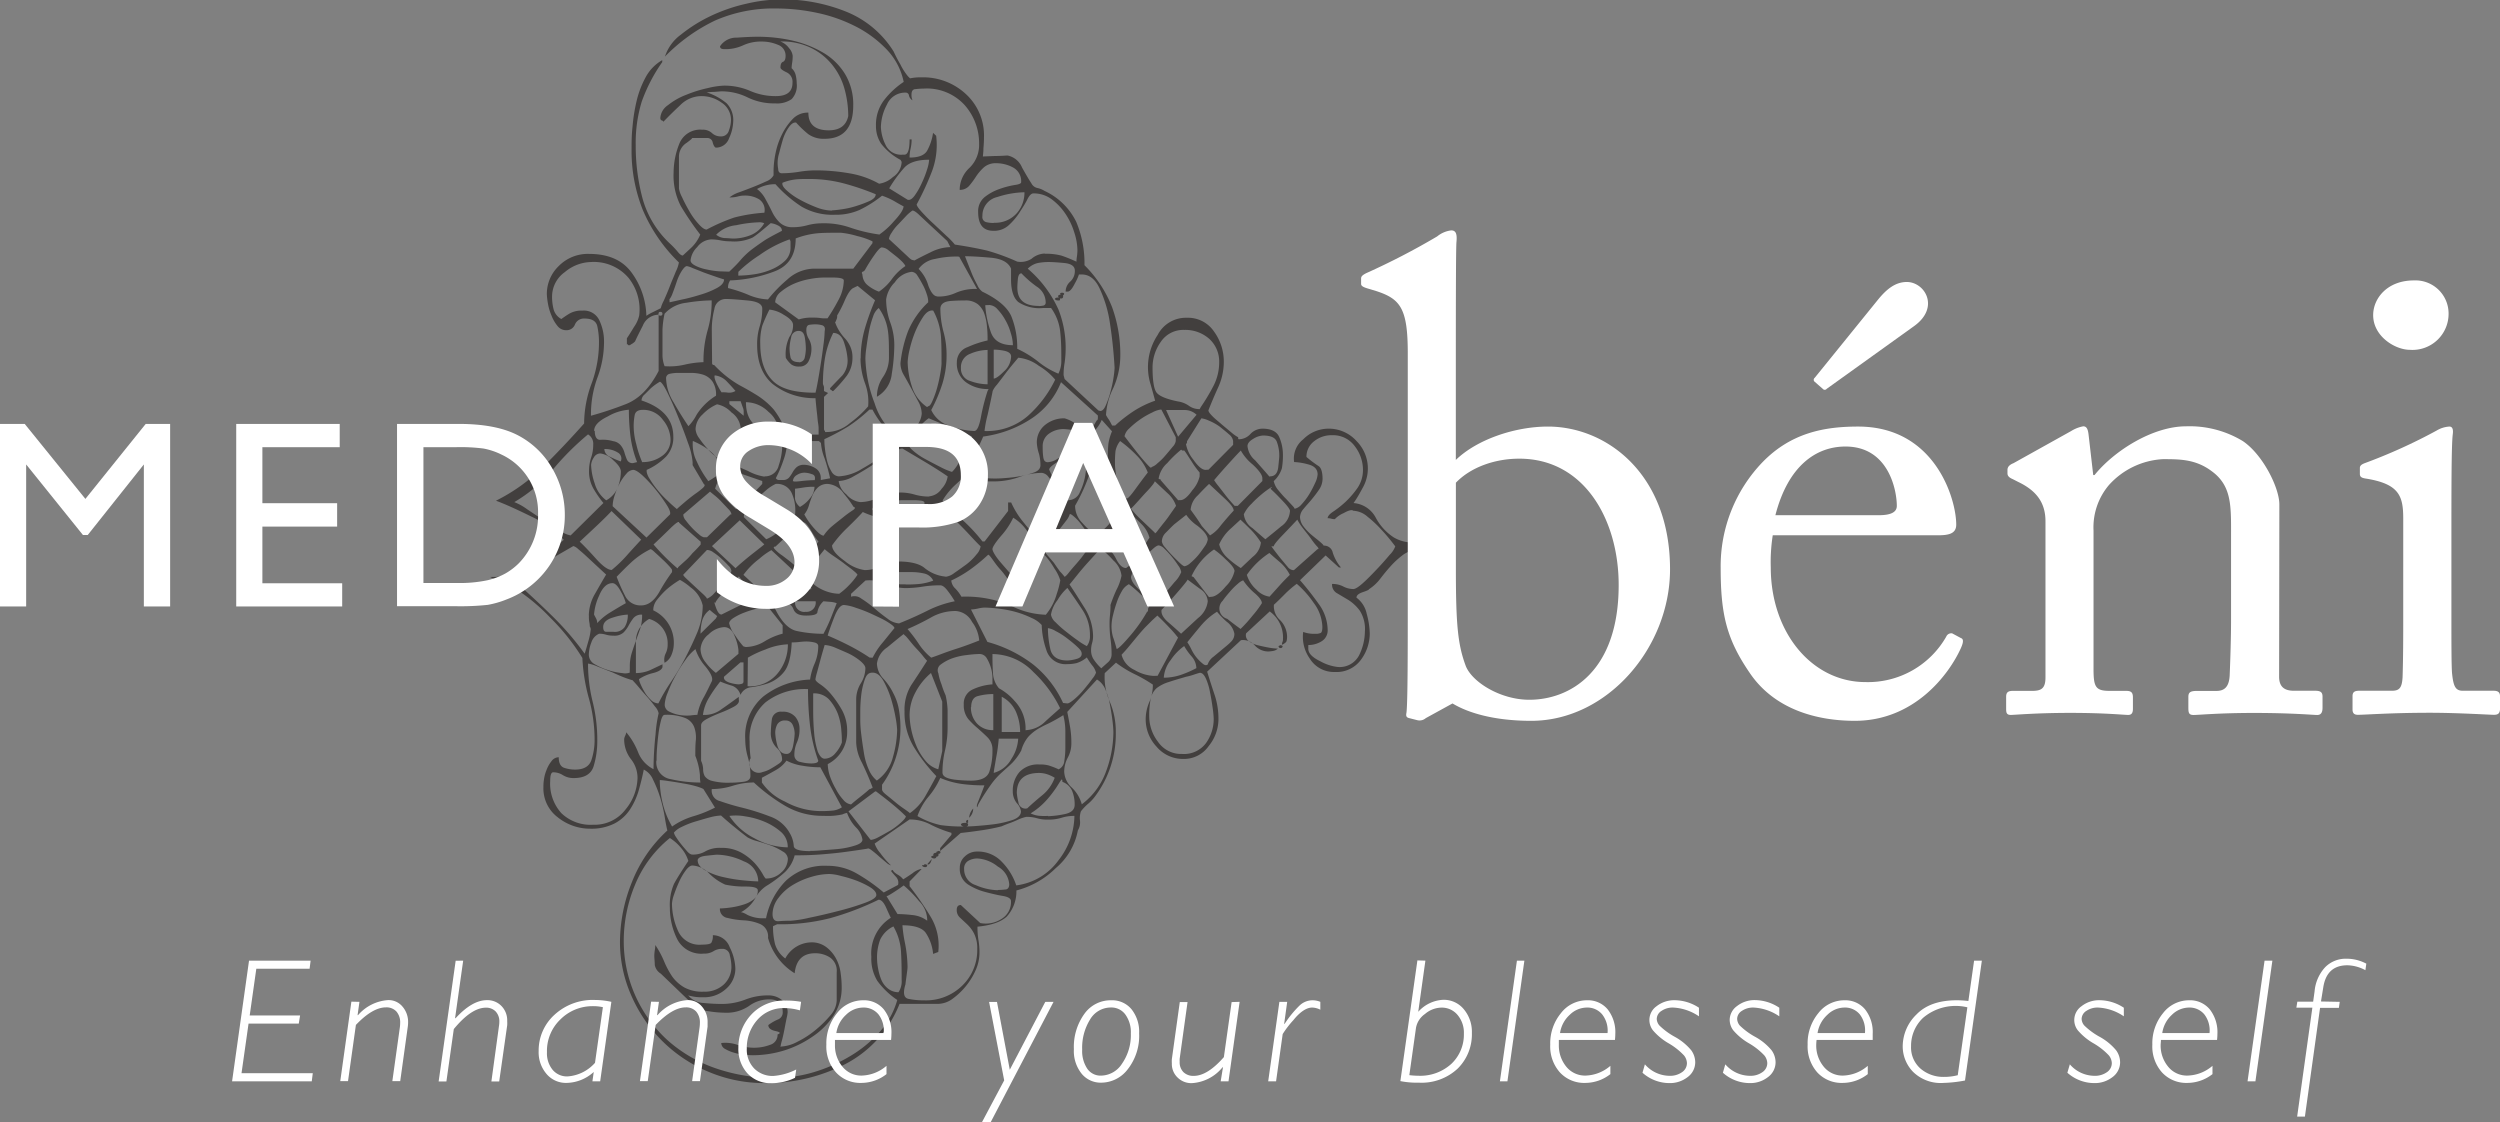 <svg id="Layer_1" data-name="Layer 1" xmlns="http://www.w3.org/2000/svg" viewBox="0 0 415.71 186.58"><rect x="0" y="0" width="415.71" height="186.58" fill="#808080" stroke="none"/><defs><style>.cls-1{fill:#423f3e;}.cls-2{fill:#fff;}</style></defs><title>logo.dark.bgd</title><path class="cls-1" d="M1176.15,632.71a4.44,4.44,0,0,1,1.7,2.68,13.25,13.25,0,0,1,.51,3.33,7.36,7.36,0,0,1-1.44,4.28,5,5,0,0,1-4.35,2.07,4.71,4.71,0,0,1-4.18-2.22,6.26,6.26,0,0,1-1.1-4.44,5.08,5.08,0,0,0,2,.31,2,2,0,0,0,.93-.15c.17-.11.26-.43.26-1a7,7,0,0,0-1.45-4,15.89,15.89,0,0,0-2.81-3.16,16.75,16.75,0,0,0-2,1.73c-.74.75-1.34,1.33-1.8,1.75a3.09,3.09,0,0,0,1,2.53,4,4,0,0,1,1.19,2.7,3.08,3.08,0,0,1-.08.8c-.06.2-.32.42-.77.63a1,1,0,0,1,.09-.48,1.16,1.16,0,0,0,.08-.48,5.3,5.3,0,0,0-2.21-4.59l-3.92,3.64a1.21,1.21,0,0,0,.42,1.28,4.23,4.23,0,0,0,1.54.71c.62.15,1.25.29,1.87.4a10,10,0,0,0,1.45.15,1.53,1.53,0,0,1-.85.4,6.72,6.72,0,0,1-.68.08,3,3,0,0,1-2.3-1,2.59,2.59,0,0,0-2.31-.88l-5.62,5.24c.46,1.48.88,2.79,1.29,4a12.66,12.66,0,0,1,.59,4,7.11,7.11,0,0,1-1.62,4.36,5,5,0,0,1-4.17,2.15,5.75,5.75,0,0,1-4.53-2.07,6.64,6.64,0,0,1-1.78-4.44,7.26,7.26,0,0,1,.59-2.92,7.08,7.08,0,0,0,.6-2.93,24,24,0,0,0-3.07-1.76,17.89,17.89,0,0,1-3.06-1.89l-1.87,1.74a10.15,10.15,0,0,0,.84,4.76,12.59,12.59,0,0,1,1,5.07,17.3,17.3,0,0,1-3.41,10.61,7.14,7.14,0,0,1-1.19,1.28,8.45,8.45,0,0,0-1.2,1.26,3.46,3.46,0,0,0-.16,1.51,2.56,2.56,0,0,1-.35,1.67,10.78,10.78,0,0,1-3.66,6.25,14.51,14.51,0,0,1-6.56,3.73,6.19,6.19,0,0,1-1.62,4.36c-1,.9-2.58,1.44-4.85,1.66a13.19,13.19,0,0,0,.16,2.22,12.08,12.08,0,0,1,.17,2.22,7.21,7.21,0,0,1-.59,2.7,11.81,11.81,0,0,1-3.84,4.82,4.2,4.2,0,0,1-2.55.88h-6.31a19.22,19.22,0,0,1-9,10,28.47,28.47,0,0,1-13.29,3.17,23.75,23.75,0,0,1-9.55-1.91,24,24,0,0,1-7.67-5.14,24.46,24.46,0,0,1-5.1-7.52,22,22,0,0,1-1.88-8.88,26.92,26.92,0,0,1,2-10,23.08,23.08,0,0,1,5.88-8.55c-.11-.43-.26-1.16-.43-2.22a25.73,25.73,0,0,0-.76-3.25,19.59,19.59,0,0,0-1.2-3,3.22,3.22,0,0,0-1.53-1.66c-.23,1.17-.52,2.33-.85,3.49a11.93,11.93,0,0,1-1.46,3.17,6.94,6.94,0,0,1-2.55,2.3,8.49,8.49,0,0,1-4,.87,8.59,8.59,0,0,1-5.45-1.9,6,6,0,0,1-2.38-4.92c0-.32,0-.73.08-1.27a6.3,6.3,0,0,1,.43-1.65,5.46,5.46,0,0,1,.85-1.51,1.49,1.49,0,0,1,1.19-.63c0,.94.29,1.52.86,1.74a5.6,5.6,0,0,0,1.87.31c1.47,0,2.39-.56,2.73-1.67a10.55,10.55,0,0,0,.5-3.08,25.79,25.79,0,0,0-.92-7,30.08,30.08,0,0,1-1.11-6.81,35.59,35.59,0,0,0-5.29-6.65,32.35,32.35,0,0,0-6.64-5.39,8,8,0,0,0-1.7-.73,6.9,6.9,0,0,1-1.71-.71h1a6.55,6.55,0,0,0,2.22-.63,30.69,30.69,0,0,0,3.23-1.58c1.14-.64,2.25-1.32,3.33-2.07a21,21,0,0,0,2.47-1.89,17.67,17.67,0,0,0-5.28-3.81c-2.17-1.06-4.15-2-6-2.69a30,30,0,0,0,7.92-5.71q3.5-3.48,6.74-7.13A19.3,19.3,0,0,1,1049,597a19.77,19.77,0,0,0,1.19-6.89,12.4,12.4,0,0,0-.26-2.45c-.16-.9-.88-1.36-2.12-1.36a1.61,1.61,0,0,0-1.62,1,1.49,1.49,0,0,1-1.46.94,1.81,1.81,0,0,1-1.44-.71,6.34,6.34,0,0,1-1-1.74,8.77,8.77,0,0,1-.6-2.06,11,11,0,0,1-.17-1.5,6.42,6.42,0,0,1,2-4.68,6.77,6.77,0,0,1,5-2c3.19,0,5.54,1,7.08,3.09a12.65,12.65,0,0,1,2.47,7.21,7.06,7.06,0,0,1,1.11-.63l1.28-.64a5.93,5.93,0,0,1,.51-1.26c.33-.75.68-1.54,1-2.39s.69-1.66,1-2.45a5.53,5.53,0,0,0,.51-1.51,26.79,26.79,0,0,1-6-8.72,26.52,26.52,0,0,1-1.87-10.13c0-1.06,0-2.3.16-3.73a28.85,28.85,0,0,1,.68-4.28,15.75,15.75,0,0,1,1.54-4,7.13,7.13,0,0,1,2.72-2.78v.33a27.27,27.27,0,0,0-3.41,6.57,23.42,23.42,0,0,0-1,7.21,33.91,33.91,0,0,0,1.11,8.8,16.19,16.19,0,0,0,4.5,7.52,14.43,14.43,0,0,1,1.37,1.43c.34.43.63.63.85.63l1.28-1.18a6.45,6.45,0,0,0,1.62-2.3,48.45,48.45,0,0,1-3.24-4.76,11,11,0,0,1-1.19-5.54,13,13,0,0,1,.93-4.76,3.73,3.73,0,0,1,3.84-2.38,2.18,2.18,0,0,1,1.61.56,2.09,2.09,0,0,0,1.46.55,1.31,1.31,0,0,0,1.36-1,5.09,5.09,0,0,0,.34-1.74,3.39,3.39,0,0,0-1.53-2.85,5.69,5.69,0,0,0-3.42-1.11,5,5,0,0,0-3.49,1.51c-1.07,1-2,1.92-2.81,2.77,0-.1-.08-.18-.25-.23s-.25-.2-.25-.42a2.8,2.8,0,0,1,1.27-2.12,11.19,11.19,0,0,1,3.07-1.74,21.07,21.07,0,0,1,3.58-1.11,13.23,13.23,0,0,1,2.64-.4,10.74,10.74,0,0,1,4.34.86,10.46,10.46,0,0,0,4.34.88c1.83,0,2.74-.74,2.74-2.22a1.73,1.73,0,0,0-1-1.74c-.68-.32-1-.58-1-.8,0-.53.15-.84.42-.94s.43-.43.43-1a1.9,1.9,0,0,0-1.27-1.83,6.79,6.79,0,0,0-2.65-.54,7.07,7.07,0,0,0-3.15.63,6.94,6.94,0,0,1-3.15.63c-.45,0-.68-.15-.68-.47a3.22,3.22,0,0,1,2.8-1.44c1.43-.1,2.59-.15,3.5-.15a26,26,0,0,1,5.71.63,18.25,18.25,0,0,1,5.11,2,10.41,10.41,0,0,1,3.66,3.56,9.78,9.78,0,0,1,1.37,5.23c0,3.71-1.6,5.55-4.77,5.55a4.38,4.38,0,0,1-2.73-.79,17,17,0,0,1-2-1.91h-.18c-.33,0-.71.3-1.1.88a7.32,7.32,0,0,0-.94,2q-.33,1.13-.6,2.22a5.35,5.35,0,0,0-.16,2.62c0,.48.25.71.59.71a18.34,18.34,0,0,0,2.81-.23,17.34,17.34,0,0,1,2.81-.25,32.48,32.48,0,0,1,5.63.49,15,15,0,0,1,4.94,1.73,4.29,4.29,0,0,0,2.3-1.11,3.13,3.13,0,0,0,1.45-2.52l-.18-.33a10,10,0,0,1-3.23-2.69,5.25,5.25,0,0,1-.86-3,6.73,6.73,0,0,1,1.37-4.28,13.82,13.82,0,0,1,3.24-3,11,11,0,0,0-2.9-5.47,19.14,19.14,0,0,0-5.2-3.81,25.71,25.71,0,0,0-6.39-2.22,32.65,32.65,0,0,0-6.65-.71,24.25,24.25,0,0,0-10.22,2,29.32,29.32,0,0,0-8.34,6,7.3,7.3,0,0,1,2.64-3.64,25.2,25.2,0,0,1,4.94-3.1,28.16,28.16,0,0,1,6-2.06,26.5,26.5,0,0,1,5.88-.71,28.28,28.28,0,0,1,10.57,2,16.57,16.57,0,0,1,8,6.67,23.86,23.86,0,0,0,1.11,2.13,10.09,10.09,0,0,0,1.28,2l.34.33a8.26,8.26,0,0,1,1.87-.17,10.44,10.44,0,0,1,7.42,2.79,9.34,9.34,0,0,1,3,7.19q0,.81-.09,1.83c0,.69-.09,1.14-.09,1.35l2-.08c1.08,0,1.79-.08,2.12-.08a3.32,3.32,0,0,1,2.39,2c.68,1.21,1.19,2.09,1.54,2.6a1.47,1.47,0,0,0,1,.8,3.63,3.63,0,0,1,1.19.48,11,11,0,0,1,5.28,5.15,17.7,17.7,0,0,1,1.37,7.21,20.23,20.23,0,0,1,4.6,7,23.1,23.1,0,0,1,1.36,8.08,13.27,13.27,0,0,1-1.19,5.39,11.47,11.47,0,0,0-1.19,4.44c.11.21.22.39.33.56a4,4,0,0,1,.35.55l.34.64h.5a24.3,24.3,0,0,1,3.07-2.39,16.67,16.67,0,0,1,3.58-1.74c-.23-.85-.48-1.76-.77-2.77a9.66,9.66,0,0,1,1.19-8.16,5.28,5.28,0,0,1,4.86-2.86,5.22,5.22,0,0,1,4.52,2.3,8.51,8.51,0,0,1,1.62,5,10.26,10.26,0,0,1-.94,4.28c-.63,1.37-1.16,2.65-1.62,3.81,0,.22.23.53.69,1s1,.87,1.52,1.34l1.63,1.36a6,6,0,0,0,1.11.78v.16c0,.12,0,.17.16.17a2.61,2.61,0,0,0,1.88-.88,2.75,2.75,0,0,1,2-.88c1.47,0,2.41.49,2.8,1.43a7.38,7.38,0,0,1,.6,2.86,12.59,12.59,0,0,1-.17,2.29,4.82,4.82,0,0,1-1.36,2.14,3.54,3.54,0,0,0,.76,1.51c.4.48.83,1,1.28,1.43l1.11,1.19c.29.31.37.48.26.48a2,2,0,0,0,1.19-.71,10.89,10.89,0,0,0,1.28-1.68,16.71,16.71,0,0,0,1-1.9,3.92,3.92,0,0,0,.42-1.43c0-.84-.51-1.39-1.53-1.66a10.47,10.47,0,0,0-2.38-.4,4.07,4.07,0,0,1,1.53-3.79,5.92,5.92,0,0,1,4.09-1.76,6.2,6.2,0,0,1,4.77,2.07,6.46,6.46,0,0,1,1.1,7.61c-.51.95-1,1.85-1.61,2.69a4.58,4.58,0,0,1,3.67,2.38,8.93,8.93,0,0,0,3,3.32,6.1,6.1,0,0,0,2.29.8q1.62.32,1.62,1.11c0,.11-.06.16-.17.16a4.61,4.61,0,0,0-2.38,1,14.06,14.06,0,0,0-1.87,1.74q-.85.94-1.71,2.07a7.43,7.43,0,0,1-1.87,1.74c0,.1-.35.26-1,.48S1176.15,632.28,1176.15,632.71Zm-96.61,79.86a22.56,22.56,0,0,0,6.31-.94,26.29,26.29,0,0,0,6-2.62,20.81,20.81,0,0,0,4.94-4,13.38,13.38,0,0,0,3-5.4,13.33,13.33,0,0,1-3.31-3.17,7.09,7.09,0,0,1-1-4,7,7,0,0,1,3.24-6.5c-.11-.2-.37-.76-.77-1.66s-.82-1.34-1.27-1.34a47,47,0,0,1-8.1,3.08,33.3,33.3,0,0,1-8.77,1l-.68.32a12,12,0,0,0,.34,3,4.65,4.65,0,0,0,1.7,2.37,5,5,0,0,1,4.26-2.68,4,4,0,0,1,2.56.79,5.82,5.82,0,0,1,1.61,1.89,6.77,6.77,0,0,1,.77,2.39,16.91,16.91,0,0,1,.18,2.37,8.46,8.46,0,0,1-1.37,4.76,12.44,12.44,0,0,1-3.49,3.48A17.4,17.4,0,0,1,1081,708a18,18,0,0,1-5.2.8,13.13,13.13,0,0,1-1.36-.08,8.57,8.57,0,0,1-1.71-.32,6.38,6.38,0,0,1-1.53-.63,1.17,1.17,0,0,1-.68-1,6.06,6.06,0,0,1,2.72.31,8.17,8.17,0,0,0,2.73.47,7.42,7.42,0,0,0,2.64-.47,1.74,1.74,0,0,0,1.28-1.74c.57-.21.45-.39-.34-.56s-1.2-.49-1.2-1a7.52,7.52,0,0,1,1.63-.94,1.24,1.24,0,0,0,.76-1.28c0-1.37-.74-2.05-2.22-2.05a5.65,5.65,0,0,0-3.4,1.11,6.59,6.59,0,0,1-3.92,1.11,18.27,18.27,0,0,1-2.81-.25,4.74,4.74,0,0,1-2.64-1.18l-5.28-5.07a2.14,2.14,0,0,1-1-1.43c0-.53-.08-1.06-.08-1.58a6.78,6.78,0,0,1,.08-.87,5.9,5.9,0,0,0,.09-.88,16.22,16.22,0,0,1,1.45,2.69,14.23,14.23,0,0,0,1.36,2.55,6.41,6.41,0,0,0,2,1.81,6.28,6.28,0,0,0,3.24.71,4.64,4.64,0,0,0,3.32-1.18,4,4,0,0,0,1.28-3.1,7.75,7.75,0,0,0-.26-1.73,1.21,1.21,0,0,0-1.27-1.11,2.57,2.57,0,0,0-1.45.39,2.86,2.86,0,0,1-1.62.4,4.48,4.48,0,0,1-4.44-2.46,11.71,11.71,0,0,1-1.19-5.15,8.8,8.8,0,0,1,.69-4c.46-.85,1.25-2.11,2.38-3.8a6,6,0,0,0-1.19-2.14,7.74,7.74,0,0,0-1.88-1.67,19.44,19.44,0,0,0-5.79,7.77,24.36,24.36,0,0,0-1.88,9.19,22.26,22.26,0,0,0,7.26,16.64,23.38,23.38,0,0,0,8,4.68A29.5,29.5,0,0,0,1079.54,712.57Zm1-5.22a6.38,6.38,0,0,0,2.64-.79,15.29,15.29,0,0,0,3.07-2,18.48,18.48,0,0,0,2.47-2.45,3.93,3.93,0,0,0,1-2.39V695a2.67,2.67,0,0,0-1.11-2.45,4.43,4.43,0,0,0-2.47-.71q-3.06,0-3.41,3.33a10.14,10.14,0,0,1-4.43-5.87,2.25,2.25,0,0,0-1.27-2.3,8,8,0,0,0-2.73-.63,13.6,13.6,0,0,1-2.72-.4,1.48,1.48,0,0,1-1.28-1.58,14.54,14.54,0,0,0,1.79-.16,11.91,11.91,0,0,0,2.12-.48,4.92,4.92,0,0,0,1.71-.87,1.8,1.8,0,0,0,.68-1.5c0-.43-.68-.63-2-.63a16,16,0,0,1-3.41-.32,8.83,8.83,0,0,1-2.64-1.82,4.22,4.22,0,0,0-2.81-1.36c-.35,0-.71.27-1.11.8a10.23,10.23,0,0,0-1.11,1.9c-.34.75-.62,1.46-.85,2.14a5.32,5.32,0,0,0-.34,1.51,11.17,11.17,0,0,0,1,4.51,3.87,3.87,0,0,0,3.91,2.3c.92,0,1.46-.1,1.63-.31a2.22,2.22,0,0,0,.25-1.26,3,3,0,0,1,2.81,2,8.45,8.45,0,0,1,.94,3.57,4.43,4.43,0,0,1-1.53,3.33,5.35,5.35,0,0,1-3.75,1.42,8.19,8.19,0,0,1-2.56-.31,3.48,3.48,0,0,0,2.56,1.26c1.14.11,2.1.16,2.9.16a10.83,10.83,0,0,0,4-.71,10.18,10.18,0,0,1,3.83-.71,3.51,3.51,0,0,1,2.31.78,2.59,2.59,0,0,1,.93,2.07,6.21,6.21,0,0,1-.17.94c-.11.54-.22,1.11-.34,1.75s-.26,1.27-.42,1.9a8.42,8.42,0,0,0-.26,1.11Zm39-26.79a10.23,10.23,0,0,0,7.07-4.19,12.22,12.22,0,0,0,2.64-7.37,7,7,0,0,0-2.13.31,7.27,7.27,0,0,1-2.3.31,6,6,0,0,1-1.79-.23,6.28,6.28,0,0,0-1.79-.23,7.27,7.27,0,0,0-1.36.46,14.51,14.51,0,0,1-1.36.57c-.46.16-.91.34-1.36.54a32.85,32.85,0,0,1-3.25.65c-1.36.2-2.55.36-3.57.46l-3.42,3v-.48l1.88-2.22v-.32a20.09,20.09,0,0,1-3.4-1.34,7.27,7.27,0,0,0-3.58-.88l-5.79,4a4.82,4.82,0,0,0,.93,1.58,14.31,14.31,0,0,0,1.79,2.05,2,2,0,0,1-.77-.46c-.39-.32-.79-.67-1.19-1a14,14,0,0,0-1.19-1c-.39-.32-.66-.42-.77-.32-1.35.22-2.64.4-3.83.56s-2.5.29-3.92.4-2.87.15-4.35.15a6,6,0,0,1-1.61,2.78,20.61,20.61,0,0,1-2.82,2.14,5.51,5.51,0,0,0-2.12,2.21,6,6,0,0,1-2.48,2.38c.12-.11.51,0,1.19.4a5.8,5.8,0,0,0,2.74.55h.34a12.3,12.3,0,0,1,3.32-6.25,9.36,9.36,0,0,1,6.9-2.47,9.6,9.6,0,0,1,5,1.36,29.78,29.78,0,0,1,4.35,3.08l2.38-1.26a1.42,1.42,0,0,0-.34-1.35,12.7,12.7,0,0,1-.85-1l.34-.15c0,.2.26.46.77.78a3,3,0,0,1,.94.79c.34-.2.85-.54,1.53-1a3.54,3.54,0,0,1,1.36-.71h.17l-2,2.06v.79a50.09,50.09,0,0,1,3.5,5.08,9.27,9.27,0,0,1,1.27,5.86l-.86.32a7.47,7.47,0,0,0-1.27-3.57c-.63-.79-1.9-1.19-3.83-1.19a22.24,22.24,0,0,0,.42,2.94,21.92,21.92,0,0,1,.43,4c0,.22-.06.71-.17,1.51s-.17,1.24-.17,1.34c-.45,1.48-.29,2.29.51,2.45a12.23,12.23,0,0,0,2.56.24,8.61,8.61,0,0,0,6.38-2.46,8.2,8.2,0,0,0,2.48-6.09,5.4,5.4,0,0,0-.52-2.54,5.7,5.7,0,0,0-1.19-1.58l-1.19-1.11a1.66,1.66,0,0,1-.51-1.27c0-.53.23-.8.68-.8l3.23,3a4.83,4.83,0,0,0,3.59-.72,3.29,3.29,0,0,0,1.52-2.93c0-.42-.45-.71-1.36-.86s-1.87-.38-2.89-.65a9.94,9.94,0,0,1-2.9-1.26,3.06,3.06,0,0,1-1.36-2.77,2.48,2.48,0,0,1,.85-1.9,2.86,2.86,0,0,1,2-.8,5.44,5.44,0,0,1,4.17,1.74A10.11,10.11,0,0,1,1119.58,680.56ZM1100,698.32a3.29,3.29,0,0,0,.52-2.06c0-1.27,0-2.72-.09-4.36a9.51,9.51,0,0,0-1.28-4.52,4.67,4.67,0,0,0-2.21,2.22,8.5,8.5,0,0,0-.51,3.16,9.7,9.7,0,0,0,.17,1.6,9.25,9.25,0,0,0,.51,1.82,3.69,3.69,0,0,0,1.11,1.51A2.76,2.76,0,0,0,1100,698.32Zm-17.89-11.89a19.53,19.53,0,0,0,3-.48q2.3-.47,4.77-1.11a43.86,43.86,0,0,0,4.43-1.34q2-.72,2-1.35c0-.42-.33-.84-1-1.27a14.33,14.33,0,0,0-2.29-1.11,21,21,0,0,0-2.57-.78,8.32,8.32,0,0,0-1.95-.33,10.91,10.91,0,0,0-3,.48,12.89,12.89,0,0,0-3.07,1.34,8.21,8.21,0,0,0-2.38,2.14,4.51,4.51,0,0,0-1,2.7c0,.84.35,1.24,1,1.19S1081.41,686.43,1082.09,686.43Zm17.72-1.11a23.52,23.52,0,0,1,2.39.16,4.9,4.9,0,0,1,2.55.95,4.5,4.5,0,0,0-1.35-3.25,19.49,19.49,0,0,0-2.56-2.62c-.57.43-1.2.85-1.88,1.28s-1,.58-1,.47Zm16.7-4a11.45,11.45,0,0,0,1.2-.08c.45,0,.68-.35.68-.87a3.68,3.68,0,0,0-1.88-2.93,6,6,0,0,0-3.4-1.36,3,3,0,0,0-1.54.4,1.45,1.45,0,0,0-.68,1.36,2.74,2.74,0,0,0,1.95,2.68A9.71,9.71,0,0,0,1116.51,681.36Zm-49.92-4.91c0,.63.43,1.18,1.27,1.66a11.2,11.2,0,0,0,3,1.11,25.32,25.32,0,0,0,3.4.55c1.14.11,1.94.16,2.39.16a3.57,3.57,0,0,0-2.39-3.33,10.66,10.66,0,0,0-4.43-1.11c-.23,0-.82.07-1.79.17S1066.59,676,1066.59,676.45Zm11.42,3a3.53,3.53,0,0,0,2.47-1,3.08,3.08,0,0,0,1.1-2.31,1.51,1.51,0,0,0-.85-1.18,10.22,10.22,0,0,0-2-1c-.74-.26-1.48-.49-2.21-.71a6.66,6.66,0,0,1-1.63-.63c-.57-.42-1.3-1-2.21-1.74s-1.64-1.38-2.21-1.9a8.37,8.37,0,0,0-1.88.31c-.8.21-1.61.46-2.47.71a14.73,14.73,0,0,0-2.21.88,3.73,3.73,0,0,0-1.28.94,2.1,2.1,0,0,0,.34.72,13,13,0,0,0,.85,1.19c.34.43.69.83,1,1.19s.62.55.86.55a4,4,0,0,0,2.21-.55,4.84,4.84,0,0,1,2.56-.56,6.63,6.63,0,0,1,3.4.8,9.22,9.22,0,0,1,2.22,1.74,10.57,10.57,0,0,1,1.28,1.74C1077.69,679.19,1077.89,679.45,1078,679.45Zm26.06-2.22c.12,0,.18,0,.18-.07s0-.08.16-.08a.5.5,0,0,1,.34.15c0,.22-.11.33-.34.33s-.51-.11-.51-.33Zm1.37-.94c.11-.11.08,0-.08.39s-.38.5-.61.4Zm0-.48q0-.15.51-.15c.23,0,.34.05.34.15s-.11.31-.34.31S1105.44,676,1105.44,675.81Zm.33-.32c0-.2.18-.32.52-.32a.3.3,0,0,1,.34.32c0,.22-.11.32-.34.32S1105.77,675.71,1105.77,675.49Zm.52-.48.34-.15a.49.49,0,0,1,.33.15.29.29,0,0,1-.33.33C1106.4,675.34,1106.29,675.23,1106.29,675Zm-21-.15c.23,0,.79,0,1.71-.08s1.87-.13,2.9-.23a13.83,13.83,0,0,0,2.81-.57c.85-.26,1.27-.59,1.27-1a3.65,3.65,0,0,0-1.1-2.05,6.9,6.9,0,0,1-1.46-2.39,3.17,3.17,0,0,0-.76.25,11.31,11.31,0,0,1-3.15.24,12.28,12.28,0,0,1-6.39-1.67,30.33,30.33,0,0,1-5.2-3.88,12.14,12.14,0,0,0-3.5.55,11.69,11.69,0,0,1-3.49.55,1.77,1.77,0,0,0,1.37,2,38,38,0,0,0,3.75,1.11,39,39,0,0,1,4.51,1.43,6,6,0,0,1,3.32,2.76,4.77,4.77,0,0,1,.68,2.14C1082.6,674.58,1083.52,674.86,1085.33,674.86ZM1071.87,669a10.75,10.75,0,0,0,4.17,3.72,11.74,11.74,0,0,0,5.54,1.51,3.31,3.31,0,0,0-1.19-2.62,10.12,10.12,0,0,0-2.72-1.66,13.14,13.14,0,0,0-3.16-.87A8.62,8.62,0,0,0,1071.87,669Zm23.52,4a3.67,3.67,0,0,0,1.27-.46c.63-.33,1.28-.7,2-1.11a11.82,11.82,0,0,0,1.79-1.36c.51-.47.77-.81.77-1-1-1-1.82-1.67-2.39-2.14s-1.42-1.13-2.56-2h-.16l-4.43,3.32,3.57,4.6Zm-33.06-2.22a12.31,12.31,0,0,1,3.58-1.73,20,20,0,0,0,3.57-1.43l-1.87-3c0-.1-.35-.25-1-.47a18.27,18.27,0,0,0-2.39-.54c-.91-.17-1.73-.3-2.47-.4a13,13,0,0,0-1.45-.17,16.6,16.6,0,0,0,.52,4A14.21,14.21,0,0,0,1062.33,670.73Zm64.24-9.5a1.66,1.66,0,0,0,1-1.42,14.17,14.17,0,0,0,.17-2.07v-2.92a11.15,11.15,0,0,0-.34-2.62,27,27,0,0,1-2.56,1.43,17.2,17.2,0,0,0-1.79.94,7.57,7.57,0,0,0-1.45,1.2,6.16,6.16,0,0,0-1.19,2.3,9.45,9.45,0,0,1-1.44,2c-.52.53-1.08,1-1.71,1.58a12.08,12.08,0,0,0-1.87,2.07,37.66,37.66,0,0,0-2.13,3.33l-.17.47c-.11-.1-.08-.37.08-.78l.51-1.28c.17-.43.37-.94.6-1.59a27.06,27.06,0,0,1-3.75-.23,14,14,0,0,1-3.59-1,13,13,0,0,1-2,3.17,10.32,10.32,0,0,0-1.79,3.17,13.46,13.46,0,0,0,3.84,1.5,26,26,0,0,0,4,.23c.23,0,.83,0,1.78-.07s2-.16,3.17-.31a16.8,16.8,0,0,0,3.06-.71c.9-.33,1.36-.8,1.36-1.44a2.51,2.51,0,0,0-.68-1.34,3.11,3.11,0,0,1-.68-2,4.69,4.69,0,0,1,1.11-3.18,4.19,4.19,0,0,1,3.31-1.26,5.37,5.37,0,0,1,1.54.16A13.63,13.63,0,0,1,1126.57,661.23Zm-16.19,9.19c0-.2.23-.31.68-.31s.51.11.51.31-.17.31-.51.31S1110.38,670.63,1110.38,670.42Zm-51.12-9.19a57.07,57.07,0,0,1,.34-5.87,22.29,22.29,0,0,1,.51-3.48,2.39,2.39,0,0,0-.6-1.11,20.06,20.06,0,0,0-1.36-1.67c-.51-.58-1-1.13-1.44-1.66s-.8-.89-1-1.11c.11.1-.18,0-.86-.23s-1.47-.58-2.39-1l-2.55-1a6.17,6.17,0,0,0-1.54-.48,26.24,26.24,0,0,0,.77,6.35,26.27,26.27,0,0,1,.77,6.5,14.29,14.29,0,0,1-.6,4.19c-.4,1.33-1.51,2-3.32,2a3.3,3.3,0,0,1-1.79-.48,3,3,0,0,0-1.62-.48c-.34,0-.5.48-.5,1.44a7.3,7.3,0,0,0,1.87,5.37,7,7,0,0,0,5.28,1.91,6.44,6.44,0,0,0,5.37-2.53,8.53,8.53,0,0,0,2-5.23,5,5,0,0,0-1.11-3.17,5.36,5.36,0,0,1-1.11-3.33,2,2,0,0,1,.18-.56,1.89,1.89,0,0,0,.17-.55,12.1,12.1,0,0,1,2,3.4A5.3,5.3,0,0,0,1059.26,661.23Zm52.31,8.88h-.17c-.11,0-.17-.05-.17-.16a.3.3,0,0,1,.34-.33Zm.17-.8a2.47,2.47,0,0,1,.68-1.58A2.08,2.08,0,0,1,1111.74,669.31Zm13.12-.31a15.89,15.89,0,0,0,2.64-.32c1.19-.22,1.79-.73,1.79-1.58a6,6,0,0,0-.42-2.3,2.75,2.75,0,0,0-1.62-1.51c0-.43-.08-.5-.26-.24s-.42.67-.76,1.19a19,19,0,0,1-1.54,2,12.06,12.06,0,0,1-2.72,2.29,4.07,4.07,0,0,0,1.36.4A10.33,10.33,0,0,0,1124.86,669Zm-23-.49a8.67,8.67,0,0,0,2.55-2.76c.57-1,1.2-2.14,1.88-3.41a28.17,28.17,0,0,1-3.83-5,11.09,11.09,0,0,1-1.46-5.77,7.78,7.78,0,0,1,1.11-4.36c.74-1.11,1.62-2.45,2.64-4.05a9.68,9.68,0,0,1-.68-.79c-.34-.43-.71-.84-1.11-1.26s-.76-.86-1.1-1.28-.57-.69-.68-.79l-.18-.15-.16-.17c-.68.53-1.59,1.28-2.73,2.22a3.82,3.82,0,0,0-1.7,2.69,3.87,3.87,0,0,0,1.11,2.55,10.15,10.15,0,0,1,1.61,2.37,9,9,0,0,1,.94,2.77,17.66,17.66,0,0,1,.25,2.93,16,16,0,0,1-3.06,9.52v.78c0,.22.2.48.59.8s.86.69,1.36,1.11,1,.82,1.54,1.19S1101.63,668.31,1101.86,668.51ZM1087,668.2c.57,0,1.19,0,1.87-.07a3.37,3.37,0,0,0,1.71-.56l-3.58-6.65a17.58,17.58,0,0,1-2.9-.25,8.41,8.41,0,0,1-2.73-.86,5.5,5.5,0,0,1-1.79,1.58c-.73.42-1.5.84-2.3,1.27v.79a9.14,9.14,0,0,0,3.84,3.17A12.37,12.37,0,0,0,1087,668.2Zm34.42-.47c.79-.74,1.65-1.49,2.55-2.22a6.73,6.73,0,0,0,2-2.85,6.16,6.16,0,0,0-1.18-.56,4.45,4.45,0,0,0-1.38-.24q-3.73,0-3.74,3.33a8.9,8.9,0,0,0,.26,1.51A1.17,1.17,0,0,0,1121.46,667.73Zm-29.32-.63c.24-.21.74-.64,1.54-1.27s1.3-1.06,1.53-1.28a.5.5,0,0,0,.34-.15c.11,0,.17,0,.17-.16-.56-1.48-1.16-2.85-1.78-4.12a7.7,7.7,0,0,1-.94-3.33v-7.13a5.12,5.12,0,0,1,.76-2.69,4.83,4.83,0,0,0,.77-2.54c0-.32-.28-.71-.85-1.2a10,10,0,0,0-2-1.26c-.8-.36-1.56-.68-2.3-1a5.61,5.61,0,0,0-1.62-.39c-.35,1.16-.6,2.06-.77,2.7l-.51,1.89a8.83,8.83,0,0,0-.26,1.11c0,.22.29.5.86.88a8.59,8.59,0,0,1,1.79,1.66,17.34,17.34,0,0,1,1.79,2.62,7.18,7.18,0,0,1,.84,3.56,5.94,5.94,0,0,1-3.23,5.39,6.83,6.83,0,0,0,.33,1.9,12.07,12.07,0,0,0,1,2.21,8.22,8.22,0,0,0,1.27,1.84A2,2,0,0,0,1092.14,667.1Zm38.34,0a11.86,11.86,0,0,0,4.09-5.55,19.12,19.12,0,0,0,1.2-6.5,18.91,18.91,0,0,0-.17-2c-.11-.89-.26-1.79-.43-2.68a10.91,10.91,0,0,0-.76-2.46,3.4,3.4,0,0,0-1.37-1.59l-4.94,5.39c.23,1.16.4,2.09.51,2.77a15.85,15.85,0,0,1,.17,2.47,4.94,4.94,0,0,1-.6,2.37,5,5,0,0,0-.59,2.37,3.84,3.84,0,0,0,1.28,2.62A6,6,0,0,1,1130.48,667.1Zm-70.71-7.29a2.83,2.83,0,0,0,2.39,3.08,21.68,21.68,0,0,0,4.94.56,6.4,6.4,0,0,1-.08-1.19,11,11,0,0,0-.77-3.25c0-.94,0-1.82.09-2.62a5.11,5.11,0,0,0-.27-2.14,2.69,2.69,0,0,0-1.44-1.5,8.2,8.2,0,0,0-3.49-.55c-.23,0-.43.32-.6.94a18.92,18.92,0,0,0-.43,2.31c-.11.89-.19,1.77-.25,2.62S1059.77,659.49,1059.77,659.81Zm25.56-13.48a10.35,10.35,0,0,1,.77-2.68,7.37,7.37,0,0,0,.59-2.87c0-.31-.22-.53-.68-.63a6.3,6.3,0,0,0-1.36-.15,9.92,9.92,0,0,0-1,.07,10.49,10.49,0,0,1-1.37.08c-.11,2.44-.56,4.09-1.36,5a6,6,0,0,1-2.64,1.83,14.32,14.32,0,0,1-2.73.62,2.2,2.2,0,0,0-1.79,1.28,2.24,2.24,0,0,0-1.36-1.51,17.49,17.49,0,0,1-2-.71,22.74,22.74,0,0,0-1.88,2.7,7.22,7.22,0,0,0-1,2.85,4.67,4.67,0,0,0,3.15-1c1.08-.73,2-1.43,2.81-2v.47c.12.42-.17.82-.85,1.18a18.06,18.06,0,0,1-2.21,1c-.8.32-1.54.64-2.21,1s-1,.68-1,1.11v5.87a3.56,3.56,0,0,1,.34,1.42,2.37,2.37,0,0,0,.26,1.12,2.07,2.07,0,0,0,1.19.79,10.57,10.57,0,0,0,3,.31,17,17,0,0,0,2.3-.16c.74-.1,1.11-.43,1.11-.95a11,11,0,0,0-.43-3.16,10.7,10.7,0,0,1-.43-3,8.63,8.63,0,0,1,3-7.06A13.51,13.51,0,0,1,1085.33,646.33Zm11.08,16.81a6.83,6.83,0,0,0,2.72-4,17.22,17.22,0,0,0,.68-4.44,15.11,15.11,0,0,0-.25-2,27.25,27.25,0,0,0-.76-3.17,15.31,15.31,0,0,0-1.28-3c-.52-.9-1.11-1.35-1.8-1.35s-1,.37-1.28,1.11a11.86,11.86,0,0,0-.59,2.54,24.07,24.07,0,0,0-.17,2.77v1.67a21.05,21.05,0,0,0,.17,2.22c.12,1,.26,1.94.43,3a10.62,10.62,0,0,0,.84,2.86A4.58,4.58,0,0,0,1096.41,663.14Zm15.67,0c1.71,0,2.73-.51,3.07-1.51a11.19,11.19,0,0,0,.51-3.56,2.86,2.86,0,0,0-.76-2.07c-.52-.53-1.06-1-1.62-1.51a14.25,14.25,0,0,1-1.63-1.58,3.65,3.65,0,0,1-.76-2.45,2.55,2.55,0,0,1,1.45-2.47,9.16,9.16,0,0,1,3.32-.86v-1a6.15,6.15,0,0,0-.25-1.74,6.71,6.71,0,0,0-.69-1.59,1.39,1.39,0,0,0-1.28-.72,19.2,19.2,0,0,0-2,.17,10.54,10.54,0,0,0-2.47.55,7.27,7.27,0,0,0-1.87,1,1.18,1.18,0,0,0-.43,1.5,8.71,8.71,0,0,0,.52,1.83,14.23,14.23,0,0,0,.68,1.82,13,13,0,0,1,.33,2.45v2.93a16.69,16.69,0,0,1-.42,3.74,15.88,15.88,0,0,0-.43,3.71c0,.64.65,1,2,1.19A24.57,24.57,0,0,0,1112.08,663.14Zm-26.58-2.86c.8,0,1.19-.16,1.19-.47a26.31,26.31,0,0,1-1.36-5.79,52.18,52.18,0,0,1-.34-6.1,10.66,10.66,0,0,0-7.08,2.21,8,8,0,0,0-2.63,6.51,20.46,20.46,0,0,0,.17,2.77,1.59,1.59,0,0,0,2,2.29,4.69,4.69,0,0,0,1.36-.55c.46-.26.88-.53,1.27-.79s.6-.5.6-.72a2.61,2.61,0,0,0-.94-2,3.43,3.43,0,0,1-.93-2.62,18.23,18.23,0,0,1,.16-2,1.49,1.49,0,0,1,1.71-1.34,2.66,2.66,0,0,1,2.22.88,3.08,3.08,0,0,1,.68,2,5.27,5.27,0,0,1-.43,2.22,5.07,5.07,0,0,0-.43,2.06,1.14,1.14,0,0,0,1,1.19A7.29,7.29,0,0,0,1085.5,660.28Zm30.33,1.58a4.75,4.75,0,0,0,3-2.37,6.76,6.76,0,0,0,1.11-3.33h-3.23c-.11,1.16-.23,2.06-.35,2.69s-.22,1.28-.33,1.9S1115.83,661.76,1115.83,661.86Zm-8.52-3.64V650l-1.87-4.76a10.69,10.69,0,0,0-2.56,3.17,8,8,0,0,0-1,3.81,13.44,13.44,0,0,0,.25,2.29,14.41,14.41,0,0,0,.85,2.78,9.68,9.68,0,0,0,1.54,2.54,4.2,4.2,0,0,0,2.13,1.42Zm-19.59,1.27a2.32,2.32,0,0,0,1.79-.88,5.65,5.65,0,0,0,1.11-1.82c0-.43,0-1.11-.09-2a9.59,9.59,0,0,0-.59-2.79,7.9,7.9,0,0,0-1.46-2.37,3.39,3.39,0,0,0-2.63-1v2.94c0,1.21.05,2.42.16,3.64a13.43,13.43,0,0,0,.6,3.09C1086.89,659.06,1087.26,659.49,1087.72,659.49Zm-6.31-.79c.57,0,.94-.48,1.11-1.43a13.54,13.54,0,0,0,.25-1.91,3.56,3.56,0,0,0-.33-1.5,1.24,1.24,0,0,0-1.2-.72,1.41,1.41,0,0,0-1.36.64,3,3,0,0,0-.34,1.42,10,10,0,0,0,.34,2.07C1080.11,658.22,1080.62,658.7,1081.41,658.7Zm65.77,0a4.57,4.57,0,0,0,4-1.82,6.87,6.87,0,0,0,1.27-4,15.81,15.81,0,0,0-.16-1.74c-.12-.84-.25-1.72-.44-2.62a10.07,10.07,0,0,0-.67-2.29c-.29-.64-.6-1-.94-1,.12-.1-.23,0-1,.25a9.75,9.75,0,0,1-1.37.38c-1.13.33-2.1.61-2.89.88a6.3,6.3,0,0,0-2,1,3.25,3.25,0,0,0-1,1.74,14.17,14.17,0,0,0-.25,3,6.94,6.94,0,0,0,1.45,4.19A4.66,4.66,0,0,0,1147.18,658.7Zm-26.92-3.65a8.44,8.44,0,0,0-.68-3.33,5.15,5.15,0,0,0-2.38-2.53v5.86Zm-8.18-4.13a3.9,3.9,0,0,0,1,2.71,3.52,3.52,0,0,0,2.72,1.11v-6a10,10,0,0,0-2.55.33C1112.48,649.24,1112.08,649.88,1112.08,650.92Zm9.2,3.82a4.87,4.87,0,0,0,3.16-1.43c1.08-1,1.9-1.69,2.47-2.22a20.54,20.54,0,0,0-4.43-6,9.51,9.51,0,0,0-6.82-3c0,.85,0,1.85.08,3a4.22,4.22,0,0,0,1,2.69,9.4,9.4,0,0,1,2.63,2.14,6.62,6.62,0,0,1,1.79,4.84Zm-54.69-2.54a9,9,0,0,1,1.11-3c.62-1.16,1-2,1.27-2.54s-.11-1.35-1-2.46a8.4,8.4,0,0,1-1.7-2.93,8,8,0,0,0-1.62,1.74,24.09,24.09,0,0,0-1.7,2.7,21.07,21.07,0,0,0-1.28,2.77,6.12,6.12,0,0,0-.51,2,1.26,1.26,0,0,0,.76,1.18,6.07,6.07,0,0,0,1.7.56,7.31,7.31,0,0,0,1.79.08C1066,652.22,1066.36,652.2,1066.59,652.2Zm-6.48-1.9a30.66,30.66,0,0,1,2.14-3.65,44.22,44.22,0,0,0,2.38-4q1.11-2.15,2-4.28a11.91,11.91,0,0,0,.85-4.36,5.09,5.09,0,0,0-2-3,10.33,10.33,0,0,0-1.79-1.26,14.88,14.88,0,0,0-2.3,1.67,13.8,13.8,0,0,0-1.45,1.58,2.78,2.78,0,0,0-.68,1.67v.15a5.94,5.94,0,0,1,3.41,5.71,4.74,4.74,0,0,1-.34,1.58,2.6,2.6,0,0,1-1.19,1.43,2.37,2.37,0,0,1,.16-1.51,3.24,3.24,0,0,0,.35-1.5,4.23,4.23,0,0,0-3.07-4.28,4.3,4.3,0,0,0-2.21,4v5a5.9,5.9,0,0,0,2.3-.46l2.12-1v.47c-.11.42-.65.77-1.62,1a7.3,7.3,0,0,0-2.29,1,3.29,3.29,0,0,0,.25.8,11.31,11.31,0,0,0,.68,1.34,5.74,5.74,0,0,0,1,1.26A1.86,1.86,0,0,0,1060.11,650.3Zm68,0c.23,0,.62-.24,1.19-.72a12.16,12.16,0,0,0,1.62-1.66c.52-.64,1-1.22,1.36-1.74a3.31,3.31,0,0,0,.6-1,3.06,3.06,0,0,0-.68-1.26,12.64,12.64,0,0,1-.85-1.27,4.84,4.84,0,0,1-1.7.94,6.1,6.1,0,0,1-1.54.17,3.31,3.31,0,0,1-3.5-2.38,13.78,13.78,0,0,1-.76-4.12,4.75,4.75,0,0,0-1.7-1.18,15.53,15.53,0,0,0-2.65-1,18.38,18.38,0,0,0-2.89-.55,21.73,21.73,0,0,0-2.3-.17,6.11,6.11,0,0,0-1.11.17,6.54,6.54,0,0,1-1.11.15l2.73,5.39a21.94,21.94,0,0,1,7.58,3.73,17.47,17.47,0,0,1,5,6.42Zm-53.17-2.86a5.93,5.93,0,0,0,5-2.14,7.5,7.5,0,0,0,1.7-4.83,10.67,10.67,0,0,0-3.75.87,16.91,16.91,0,0,0-2.9,1.35Zm-1.53-.31a2.56,2.56,0,0,0,.51-.08.38.38,0,0,0,.34-.4v-3.17h-.51l-2.72,2.37q-.16.64.93,1A6.5,6.5,0,0,0,1073.4,647.13Zm70.71-1.11a8.91,8.91,0,0,0,2.9-.48,17.35,17.35,0,0,0,2.55-1.11,3.12,3.12,0,0,0-.84-2,10.23,10.23,0,0,1-1.19-1.67,8.74,8.74,0,0,0-2.22,2.3A5.34,5.34,0,0,0,1144.11,646Zm-1-.32,3.4-6.34a21,21,0,0,0-1.44-1.67c-.75-.79-1.4-1.45-2-2l-.86.79-1.11,1.11c-.51.54-1,1.11-1.53,1.75s-1,1.22-1.45,1.75-.79.89-1,1.11a3.79,3.79,0,0,0,2.13,2.52,7,7,0,0,0,3.15,1Zm-87.76-1.43a7.46,7.46,0,0,1,.35-2.45c.22-.69.45-1.35.68-2s.45-1.26.68-1.9a7.34,7.34,0,0,0,.33-2.38,1.7,1.7,0,0,0-1.44.57,8.88,8.88,0,0,0-.77,1.18,5.18,5.18,0,0,1-.85,1.19,2.23,2.23,0,0,1-1.7.55,4.32,4.32,0,0,1-1.2-.15,3.6,3.6,0,0,0-1.19-.17,2.33,2.33,0,0,0-1.28,1.43,5.9,5.9,0,0,0-.43,2.07,1.84,1.84,0,0,0,1,1.58,11.08,11.08,0,0,0,2.31,1,10.68,10.68,0,0,0,2.3.47,2.26,2.26,0,0,0,1.19-.08Zm18.06-2.22v-.63a7.7,7.7,0,0,0-.59-2.22c-.4-1.06-1-1.59-1.79-1.59a4,4,0,0,0-2.56,1.19,3.38,3.38,0,0,0-1.36,2.46,3.62,3.62,0,0,0,.85,2.22,8.82,8.82,0,0,0,1.7,1.74Zm61.85-8.08a24.84,24.84,0,0,1,1-2.54,8.7,8.7,0,0,0,.85-2.37,4,4,0,0,0-1.36-2.54,14.62,14.62,0,0,0-2-1.9c-.11,0-.37.21-.77.63l-1.44,1.59c-.57.63-1.14,1.29-1.71,2s-1,1.25-1.36,1.68c.57.84,1.36,2.08,2.39,3.72a9.08,9.08,0,0,1,1.52,4.83,4.13,4.13,0,0,1-.16,1.19,4.12,4.12,0,0,0-.17,1.19,2.71,2.71,0,0,0,.52,1.66,8.28,8.28,0,0,0,1.18,1.35c.34-.32.72-.65,1.11-1a1.76,1.76,0,0,0,.6-1.35,17.94,17.94,0,0,0-.18-2.53,19.69,19.69,0,0,1-.16-2.54c0-.21,0-.71.08-1.51S1135.25,634.18,1135.25,634Zm40.39-2.69c.34,0,.88-.35,1.61-1s1.51-1.46,2.31-2.3,1.5-1.64,2.13-2.39a3.76,3.76,0,0,0,.93-1.41,31.16,31.16,0,0,0-2.38-2.85,19,19,0,0,0-2.22-2.07,3.81,3.81,0,0,0-2.38-1c-.23-.21-.77-.08-1.62.4a4.3,4.3,0,0,0-1.45,1,2.23,2.23,0,0,1-.6-.08,2.1,2.1,0,0,0-.59-.08c0-.32.31-.69.94-1.11a16.72,16.72,0,0,0,2-1.58,15,15,0,0,0,2-2.31,5.33,5.33,0,0,0,.93-3.08,6.44,6.44,0,0,0-1.36-3.89,4.45,4.45,0,0,0-3.76-1.83,4.58,4.58,0,0,0-3,1,3.23,3.23,0,0,0-1.28,2.61,18.7,18.7,0,0,0,2,1.51c.44.26.68,1,.68,2.14a3.24,3.24,0,0,1-.6,1.82c-.4.58-.83,1.14-1.27,1.67s-.89,1-1.29,1.5a2.19,2.19,0,0,0-.59,1.35,2.68,2.68,0,0,0,.59,1.58,8.43,8.43,0,0,0,1.37,1.43c.51.43,1,.79,1.36,1.11s.6.53.6.64a1.46,1.46,0,0,1,1.53,1.18,7.2,7.2,0,0,0,1.36,2.45h-.34l-2.21-2-4.26,4.12q1.53,1.74,3.07,3.89a7.48,7.48,0,0,1,1.53,4.35,2.11,2.11,0,0,1-1,1.91,4.17,4.17,0,0,1-2.22.63v.63c0,.74.66,1.43,2,2.07a7.7,7.7,0,0,0,2.82.94,3.64,3.64,0,0,0,3.66-2,9.14,9.14,0,0,0,.93-3.88,5.67,5.67,0,0,0-.85-3.48,7.17,7.17,0,0,0-1.87-1.76l-1.87-1.11a1.64,1.64,0,0,1-.87-1.57,3.94,3.94,0,0,1,1.8.39A3.75,3.75,0,0,0,1175.64,631.28Zm-24.2,12.52a2.55,2.55,0,0,1,.94-1.26l1.54-1.28c.5-.42,1-.81,1.36-1.19a1.8,1.8,0,0,0,.59-1.35,3.21,3.21,0,0,0-1.27-2,14.28,14.28,0,0,1-1.62-1.67,11.19,11.19,0,0,0-2.73,2.38c-.8.95-1.53,1.85-2.21,2.69a8.82,8.82,0,0,1,.68,1.19,6.81,6.81,0,0,0,.85,1.35,7.11,7.11,0,0,0,1,1C1150.94,644,1151.21,644,1151.44,643.8Zm-23.34-.64a6.37,6.37,0,0,0,1.45-.24c.62-.15.93-.45.93-.87s-.25-.71-.76-1.19-1.08-.94-1.71-1.42a11.61,11.61,0,0,0-1.87-1.18,3.41,3.41,0,0,0-1.28-.48,16.38,16.38,0,0,0,.42,3.56C1125.57,642.56,1126.51,643.16,1128.1,643.16Zm-32.38-.47a12.27,12.27,0,0,1,1.62-2.46c.74-.89,1.39-1.72,2-2.45,0-.22-.36-.53-1.1-1s-1.57-.83-2.47-1.26a23.43,23.43,0,0,0-2.81-1.11,7.86,7.86,0,0,0-2-.48c-.57,0-1.1.66-1.62,2s-.88,2.35-1.1,3.08c1.25.53,2.44,1.09,3.58,1.67a34,34,0,0,1,3.4,2Zm9.72,0c.34-.1.94-.32,1.79-.64s1.76-.63,2.72-.94,2.13-.74,3.49-1.28a5.93,5.93,0,0,0-1.19-3.08,3.31,3.31,0,0,0-2.72-1.82,8.19,8.19,0,0,0-4.17,1.11,41.11,41.11,0,0,1-3.84,1.89,24.89,24.89,0,0,1,1.87,2.47A10,10,0,0,0,1105.44,642.69Zm-56.92-7a7.34,7.34,0,0,1,1-3.57c.69-1.21,1.31-2.29,1.88-3.25l-1.61-1.49-1.71-1.59c-.51-.48-1-.88-1.36-1.19a2,2,0,0,0-.77-.47l-9.88,5.7c2,1.8,4.12,3.72,6.22,5.79a48.22,48.22,0,0,1,5.54,6.41c.11-.31.31-1,.59-2a9.92,9.92,0,0,0,.42-2.07,1.11,1.11,0,0,0-.16-.47,3.76,3.76,0,0,0-.08-.71A4.8,4.8,0,0,1,1048.52,635.71Zm87.76,5.55c.23,0,.91-.63,2-1.9a24.83,24.83,0,0,0,3.07-4.28c.12,0,.17-.15.17-.47a.48.48,0,0,1,.17-.33c0-.53-.46-1.21-1.36-2.06a21.32,21.32,0,0,0-2-1.73,2.83,2.83,0,0,0-1.19,1.19,10.15,10.15,0,0,0-.85,1.89q-.35,1-.6,2.07a7.76,7.76,0,0,0-.25,1.66,6.57,6.57,0,0,0,.25,2C1135.85,639.75,1136.05,640.42,1136.28,641.26Zm26.92-.48.34-.15a.54.54,0,0,1,.34.15.3.3,0,0,1-.34.33A.3.3,0,0,1,1163.2,640.78Zm-88.6.16a6.23,6.23,0,0,0,3.15-.94,11,11,0,0,1,3-1.28V637.3l-2.39-3h-.67a5.82,5.82,0,0,0-1.28.25,17.08,17.08,0,0,0-2,.63,9.63,9.63,0,0,0-1.79.88c-.5.31-.76.63-.76.94a5.42,5.42,0,0,0,1,2,14.8,14.8,0,0,0,1.36,1.81Zm56.74-.16a2.67,2.67,0,0,0,.51-1.74,7.5,7.5,0,0,0-1.19-4.19c-.8-1.22-1.65-2.46-2.56-3.74a8.11,8.11,0,0,0-1.62,2,5.38,5.38,0,0,0-1.11,2.45,2.2,2.2,0,0,0,.77,1.27,16.92,16.92,0,0,0,1.79,1.59q1,.8,2,1.5A9.83,9.83,0,0,0,1131.34,640.78Zm-61.69-4.59.17-.32c.12,0,0-.13-.34-.4a10.22,10.22,0,0,1-.85-.71,3.34,3.34,0,0,0-1.27,1.82,8.48,8.48,0,0,0-.26,2.14Zm17.9,2.53a26.19,26.19,0,0,0,1.19-2.53l1-2.54a4.17,4.17,0,0,0-1.2-.23l-1-.09a3.16,3.16,0,0,0-1,1.75c0,.43-.63.63-1.88.63s-1.85-.37-2.13-1.1a1.72,1.72,0,0,0-1.79-1.11,2.16,2.16,0,0,0-1.53.47q1.69,3.79,3.83,4.29A21.18,21.18,0,0,0,1087.55,638.72Zm59.46,0,2.82-2.6a4.11,4.11,0,0,0,1.61-2.79,2.6,2.6,0,0,0-1.27-2.05c-.86-.63-1.56-1.16-2.13-1.59.22-.1-.2.48-1.28,1.74s-2.08,2.39-3,3.33c-.11.63.26,1.33,1.11,2.06S1146.44,638.2,1147,638.72Zm-94.39-.31a2,2,0,0,0,1.87-.8,3.7,3.7,0,0,0,.51-2.06,9.32,9.32,0,0,0-2.48.49c-1.07.31-1.61.84-1.61,1.57,0,.53.17.8.51.8Zm104.28-.48a23.21,23.21,0,0,0,2-2.22,16.29,16.29,0,0,0,1.54-2.06c0-.42-.38-.94-1.11-1.59a10.42,10.42,0,0,1-2-2.21,2.56,2.56,0,0,0-.86.55,10.9,10.9,0,0,0-1.36,1.36c-.45.52-.86,1-1.19,1.49a1.78,1.78,0,0,0,.76,3C1155.62,637,1156.33,637.51,1156.9,637.93Zm-107-.95a9.74,9.74,0,0,1,2.22-1.82c.79-.48,1.64-1,2.55-1.51a7,7,0,0,0-.76-1.82c-.52-1-1-1.51-1.46-1.51-.9,0-1.64.69-2.21,2.07a9,9,0,0,0-.85,3.16l.34.64A1.59,1.59,0,0,1,1049.89,637Zm50.27,0c1.59-.63,3.12-1.32,4.59-2.05a18,18,0,0,1,4.61-1.6,15.84,15.84,0,0,0-1.11-1.65c-.51-.7-.94-1-1.29-1a18.34,18.34,0,0,0-3,.23,18.12,18.12,0,0,1-2.8.23,7.76,7.76,0,0,1-3.16-.71,6.92,6.92,0,0,0-3.49-.55l-2.39,2.21v.48a1.85,1.85,0,0,1,1.71.32,17.91,17.91,0,0,1,2.13,1.58c.74.64,1.48,1.22,2.22,1.75A3.51,3.51,0,0,0,1100.16,637Zm-24.2-4.12a.52.52,0,0,0,.34-.15c.12,0,.17-.05.17-.17.22-.2-.11-.66-1-1.34a9.53,9.53,0,0,1-2-2c-.91.85-1.78,1.74-2.64,2.7s-1.28,1.53-1.28,1.74c-.22-.31-.19-.08.09.71s.59,1.19.94,1.19Zm48.56,2.69a9.33,9.33,0,0,0,1.79-3.41,15,15,0,0,0,.6-2.29,7.3,7.3,0,0,0-1-2,12.69,12.69,0,0,0-2-2.62c-.57.86-1.3,1.89-2.22,3.1a15.38,15.38,0,0,0-2,3.56c-.34-.53-.77-1.16-1.28-1.91s-1-1.42-1.53-2-.94-1.19-1.28-1.66-.56-.73-.68-.73a30,30,0,0,1-2.89,2.39,20,20,0,0,1-3.25,1.9,2.09,2.09,0,0,0,.69,1.35,6.8,6.8,0,0,1,1,1.34,19.14,19.14,0,0,1,8.26,1.51A13.65,13.65,0,0,0,1124.52,635.55Zm-40-.47a1.53,1.53,0,0,0,1.71-1.75h-3.41A1.53,1.53,0,0,0,1084.47,635.08ZM1057.21,634c1.14,0,2.14-.74,3-2.21a29.35,29.35,0,0,1,2.13-3.33v-.33c0-.1-.17-.34-.51-.7a14.53,14.53,0,0,0-1.11-1.11q-.59-.57-1.2-1.11c-.38-.38-.65-.56-.76-.56a13.27,13.27,0,0,0-3.15,2.14c-.86.79-1.67,1.62-2.48,2.45a29.08,29.08,0,0,0,1.37,3.1A2.84,2.84,0,0,0,1057.21,634Zm85.37-.32.34-.15c.12,0,.18-.06.18-.17,1.13-1.27,2.07-2.35,2.8-3.24a4.93,4.93,0,0,0,1.11-1.66,2.5,2.5,0,0,0-.51-1.11,15.74,15.74,0,0,0-2.3-2.79,1.66,1.66,0,0,0-.93-.54c-.24,0-.6.23-1.11.71s-1,1-1.54,1.59a18.76,18.76,0,0,0-1.36,1.74,3.09,3.09,0,0,0-.6,1.18c0,.64.52,1.41,1.54,2.3S1142,633.12,1142.58,633.65Zm-74.45-.79a3.22,3.22,0,0,0,1.19-.87c.45-.48.87-1,1.27-1.42s.77-.93,1.11-1.36a1.83,1.83,0,0,0,.51-1,1.51,1.51,0,0,0-.51-.86,16.67,16.67,0,0,0-1.19-1.19,10.12,10.12,0,0,0-1.28-1,1.88,1.88,0,0,0-.94-.4h-.16l-3.93,4.11c0,.12.2.35.6.72l1.36,1.27,1.37,1.26C1067.92,632.52,1068.13,632.76,1068.13,632.86Zm83.83-.32c.67,0,1.5-.58,2.46-1.74a5.12,5.12,0,0,0,1.45-2.54c0-.41-.51-1.1-1.53-2a13.39,13.39,0,0,0-1.88-1.59,10.79,10.79,0,0,0-3.74,4.44l.34.15,2.56,3.33Zm9.71,0,1.7-1.89c.57-.64,1.14-1.22,1.7-1.76a7,7,0,0,0-1.78-2.22c-.86-.73-1.4-1.21-1.62-1.42a13.55,13.55,0,0,0-3.75,3.64,5.32,5.32,0,0,0,1.61,2.47A3.64,3.64,0,0,0,1161.67,632.54Zm-83.49-.32a6.7,6.7,0,0,0,3.31-.79,2.82,2.82,0,0,0,1.28-3l-3.91-3.65a11.37,11.37,0,0,0-2,1.43,12.71,12.71,0,0,0-2.65,2.68l3.42,3.17a.14.14,0,0,0,.16.16Zm11.92-.16a11.06,11.06,0,0,0,1.63-1.41,11.19,11.19,0,0,0,1.44-1.76c0-.1-.22-.33-.68-.71s-1-.76-1.54-1.18-1.16-.84-1.79-1.27a13,13,0,0,1-1.44-1.11l-3.07,3.81a2.12,2.12,0,0,0,.68,1.49,6.34,6.34,0,0,0,1.54,1.2,7.2,7.2,0,0,0,1.78.71A6.24,6.24,0,0,0,1090.1,632.06Zm-4.6-.78a1.57,1.57,0,0,0-.51-1,1.4,1.4,0,0,0-1-.56c.12-.2,0-.13-.34.23a2.88,2.88,0,0,0-.68,1.36Zm15.68-.79a21.79,21.79,0,0,0,2.3-.09,9.31,9.31,0,0,0,2.29-.55,2.18,2.18,0,0,0-1.52-1.19,9.54,9.54,0,0,0-2-.23h-3.07a12.24,12.24,0,0,0-2,.15c-.63.11-1,.31-1.11.63a11.19,11.19,0,0,0,2.72,1.11A12.41,12.41,0,0,0,1101.18,630.49Zm6.65-1.28a2.93,2.93,0,0,0,1.44-.63c.62-.42,1.28-.9,2-1.42a9.31,9.31,0,0,0,1.7-1.67,2.54,2.54,0,0,0,.68-1.34c-.45-.43-1-1-1.69-1.75s-1.4-1.48-2.14-2.21a21,21,0,0,0-2.13-1.91,3,3,0,0,0-1.53-.79,5.22,5.22,0,0,0-2.82,1.11,6.08,6.08,0,0,1-3.49,1.11,13.66,13.66,0,0,1-5.79-1.27c-.57.64-1.42,1.5-2.56,2.61a19.79,19.79,0,0,0-2.55,2.94c0,.74.71,1.6,2.13,2.61a6.64,6.64,0,0,0,3.32,1.5,5.9,5.9,0,0,0,2.73-.7,6.08,6.08,0,0,1,2.89-.73c2,0,3.5.38,4.35,1.11A6.45,6.45,0,0,0,1107.83,629.21Zm19.76,0c.11,0,.34-.2.68-.63s.77-.93,1.28-1.51,1-1.18,1.45-1.82a10.61,10.61,0,0,1,1.19-1.43,3.23,3.23,0,0,0-.6-1.58c-.39-.62-.82-1.24-1.27-1.82a8,8,0,0,0-1.28-1.34c-.4-.33-.6-.38-.6-.17a3.29,3.29,0,0,1-.59,1c-.4.53-.85,1.11-1.37,1.74s-1.16,1.49-2,2.55v1.1l1.36,1.59c.35.53.69,1,1,1.43A8.75,8.75,0,0,1,1127.59,629.21Zm-8.87-.32a13.58,13.58,0,0,0,2.48-2.13,4.84,4.84,0,0,0,1.45-2.61,5.16,5.16,0,0,0-1.19-2.45,7.53,7.53,0,0,0-2.39-2.31,12.45,12.45,0,0,1-2,3c-1,1.17-1.45,1.9-1.45,2.22s.46,1.16,1.37,2.22S1118.5,628.58,1118.72,628.89Zm-66.44-.79a21.79,21.79,0,0,0,2.55-2.45c.8-.9,1.59-1.76,2.38-2.61l-4.93-4.76c-.79.85-1.85,1.88-3.15,3.09l-2.14,2c.68.64,1.6,1.6,2.73,2.86S1051.71,628.1,1052.28,628.1Zm113.48,0,3.91-3.48c.24,0,.21-.17-.08-.47s-.63-.74-1-1.27-.83-1.08-1.28-1.66a10,10,0,0,1-1-1.51c-.69.73-1.51,1.61-2.47,2.6s-1.45,1.63-1.45,1.84H1162l.34.47c.57.74,1,1.32,1.36,1.74s.68.83,1,1.19a1.36,1.36,0,0,0,.86.55Zm-102.59-.32c.13,0,.18,0,.18-.15l.17-.16,1.11-1a10.49,10.49,0,0,0,1.11-1.19,18.93,18.93,0,0,0,1.36-1.43v-.47l-3.58-3.16c0-.33-.51,0-1.53,1s-1.94,1.89-2.73,2.62A35.89,35.89,0,0,0,1063.17,627.78Zm9.72,0c.91-.84,1.9-1.67,3-2.53s1.67-1.31,1.79-1.43l-4.09-4-4.61,4.29Zm64.92,0a7.48,7.48,0,0,0,2.21-2.37c.57-1,1.14-1.84,1.71-2.7a5,5,0,0,0-1.36-2.29c-.68-.69-1.37-1.34-2-2a18.38,18.38,0,0,0-4.43,5.38,5.92,5.92,0,0,1,2.22,2.39C1136.68,627.27,1137.24,627.78,1137.81,627.78Zm19.09,0,2-1.89a3.45,3.45,0,0,0,1.36-2.38,12.18,12.18,0,0,0-1.61-2.06c-.63-.63-1.22-1.21-1.79-1.74l-1.54,1.42a7.73,7.73,0,0,0-2,2.69,4.55,4.55,0,0,0,1.36,2.22A15.22,15.22,0,0,0,1156.9,627.78Zm-73.44-.31c.22,0,.68-.5,1.36-1.51s1.3-1.87,1.87-2.61a10.37,10.37,0,0,1-1.19-1.75c-.57-.94-1-1.41-1.19-1.41h-.52l-4.25,4c-.34,0-.38.15-.09.47a7,7,0,0,0,1.2,1c.51.38,1,.75,1.45,1.12l.85.71Zm64.07,0a2,2,0,0,0,1-.55,10.22,10.22,0,0,0,1.28-1.27c.39-.47.76-1,1.11-1.5a2.81,2.81,0,0,0,.5-1.11c0-.64-.56-1.4-1.7-2.3a7.18,7.18,0,0,1-1.88-1.83l-2,1.58c-.57.53-1,1-1.45,1.44a2.06,2.06,0,0,0-.6,1.42,1.83,1.83,0,0,0,.52.95c.34.43.74.88,1.19,1.35s.88.89,1.28,1.27S1147.41,627.47,1147.53,627.47Zm-20.11-9.5v-.63A3.31,3.31,0,0,0,1127,616c-.28-.58-.6-1.16-.93-1.74a12.77,12.77,0,0,0-1.11-1.59,1.62,1.62,0,0,0-1.11-.71,11.29,11.29,0,0,0-3.83.71,12.56,12.56,0,0,1-4.35.71c-.91,0-1.76,0-2.55-.08s-1.71-.07-2.73-.07c.23-.31-.09-.08-.94.72a11.72,11.72,0,0,0-2.13,2.61q1.37,1.43,3.41,3.32a27.19,27.19,0,0,1,3.23,3.49h.35l3.91-5.07v-1.42h.51a14.24,14.24,0,0,0,2,3.24c.74.9,1.5,1.88,2.3,2.94h.5ZM1078,623a6.62,6.62,0,0,0,2-1.27,15.14,15.14,0,0,0,2.8-2.86,7,7,0,0,0-.5-3.41,2.66,2.66,0,0,0-2.73-1.66,7.06,7.06,0,0,0-1.53,1q-.85.72-1.71,1.59c-.57.58-1,1.11-1.45,1.58a2.13,2.13,0,0,0-.6,1.19v.16Zm83,0c.79-.64,1.67-1.34,2.63-2.15a3.26,3.26,0,0,0,1.45-2.45c.11-.21-.25-.77-1.1-1.67s-1.4-1.45-1.62-1.65l-.51-.49c.33-.31.33-.36,0-.16a16.27,16.27,0,0,0-1.36,1c-.57.48-1.17,1-1.79,1.67a5.84,5.84,0,0,0-1.28,1.74,3.18,3.18,0,0,0,1.44,2.31C1159.82,622,1160.53,622.61,1161,623Zm-99-4.13c.12-.31-.08-.87-.59-1.65a27.16,27.16,0,0,0-1.79-2.47,23.44,23.44,0,0,0-2.12-2.29c-.75-.69-1.29-1-1.63-1a1.63,1.63,0,0,0-1.11.63,8.1,8.1,0,0,0-1.11,1.58,13.21,13.21,0,0,0-.84,2,6,6,0,0,0-.35,1.83l5.63,5.22Zm6.15,3.8,3.91-3.8h.17a1.59,1.59,0,0,0-.51-.87l-1.11-1.18a10.06,10.06,0,0,0-1.19-1.11l-.77-.63-4.43,3.79v.17a1.6,1.6,0,0,0,.43.86,12.56,12.56,0,0,0,1,1.19,12,12,0,0,0,1.19,1.11,2,2,0,0,0,.77.47Zm-17.22-5.7a17.91,17.91,0,0,1-1.7-2.46,5.75,5.75,0,0,1-.69-2.93,7,7,0,0,1,.34-2.14,6.36,6.36,0,0,0,.35-2.14,1.82,1.82,0,0,0-.86-1.74,45.85,45.85,0,0,0-5.87,5.87,24.67,24.67,0,0,1-6.39,5.39,9.65,9.65,0,0,1,2.12,1.18c.86.58,1.77,1.19,2.74,1.82s1.87,1.22,2.72,1.74a4.39,4.39,0,0,0,1.79.8Zm36.64,5.39a7.37,7.37,0,0,1,1.44-1.58c.63-.53,1.25-1,1.88-1.51s1.13-.84,1.53-1.11.43-.45.09-.56a18.18,18.18,0,0,0-1.62-2.21,3.52,3.52,0,0,0-2.64-1.59,2.34,2.34,0,0,0-1.62.55,4.09,4.09,0,0,0-.94,1.36,14.13,14.13,0,0,0-.59,1.66,4.34,4.34,0,0,1-.77,1.5,11.84,11.84,0,0,0,1.7,2.39C1086.69,622,1087.21,622.4,1087.55,622.4Zm45.32,0a12.94,12.94,0,0,0,2.56-2.38,4.77,4.77,0,0,0,1.36-3,7.36,7.36,0,0,0-1-3.8,7.69,7.69,0,0,1-1-4,19.14,19.14,0,0,1,.09-2.07,8.56,8.56,0,0,1,.6-2.06l-1.71-1.9a6,6,0,0,1-.93,1.51,2.06,2.06,0,0,0-.6,1.19.71.71,0,0,0,.08.31,1.07,1.07,0,0,1,.08.48v.8a15.37,15.37,0,0,1-.84,5.22,29.89,29.89,0,0,1-2.22,4.76,4.06,4.06,0,0,0,1.19,2.85A14.54,14.54,0,0,0,1132.87,622.4Zm18.91,0a6,6,0,0,0,1.79-1.66c.74-.9,1.45-1.72,2.14-2.46,0-.43-.43-1-1.28-1.82l-2.81-2.62c-.46.43-1.09,1.06-1.88,1.91a3.64,3.64,0,0,0-1.19,2.37c.22.32.51.71.85,1.19s.68,1,1,1.51Zm-9.2-.47c0,.2.15.13.42-.23s.63-.81,1-1.28a19.35,19.35,0,0,0,1.19-1.59c.41-.58.71-1,.94-1.34a4.89,4.89,0,0,0-1.45-2.14l-2.13-2c.12,0,0,.2-.25.56a15.15,15.15,0,0,1-1.11,1.27c-.45.48-.91,1-1.36,1.5s-.86.95-1.2,1.28a16.62,16.62,0,0,0,1.88,2Zm-43.28-3.18a26,26,0,0,0,3-.23c1.32-.15,2-.67,2-1.51,0-.22-.23-.35-.68-.4a10.25,10.25,0,0,0-1-.07h-1.7c-.23,0-.63,0-1.2.07s-1.16.13-1.79.25a5.94,5.94,0,0,0-1.62.48c-.45.2-.68.46-.68.78a2.76,2.76,0,0,0,2,.63Zm-36.13-.78c.35-.33.81-.71,1.38-1.2s1.1-.89,1.61-1.27a12.09,12.09,0,0,0,1.29-1c.33-.31.38-.51.16-.63l-1.87-3.16v-.49A11.55,11.55,0,0,0,1065,607q-.77-2.22-1.71-4.51c-.62-1.54-1.21-2.85-1.78-4s-1-1.68-1.2-1.68a9.08,9.08,0,0,0-1.53,1.11l-1,1a1.39,1.39,0,0,0-.52,1c3.52,1.16,5.29,3.17,5.29,6a4.62,4.62,0,0,1-1.2,3.33,10.54,10.54,0,0,1-3.23,2.22v.32a3.13,3.13,0,0,0,.51,1.19,14.89,14.89,0,0,0,1.28,1.81,16.19,16.19,0,0,0,1.71,1.82A19.68,19.68,0,0,0,1063.17,618Zm10.23,0c-.11.1,0-.05.42-.48l1.38-1.43,2.12-2.22v-.48l-5.45-1.89c-.57,0-1.11.47-1.62,1.43a6.26,6.26,0,0,0-.77,1.73l3.41,3.34h.51Zm10.23-.33a5.37,5.37,0,0,0,1.62-1.41,3.09,3.09,0,0,0,.76-1.91h-.68a11.69,11.69,0,0,0-1.36.15c-.68.11-1.08.16-1.2.16v1.67A2.14,2.14,0,0,0,1083.63,617.64Zm76.85-4.28v-.46c0-.54-.54-1.3-1.63-2.31a8.1,8.1,0,0,1-1.95-2.3c-.24.22-.81.83-1.71,1.82s-1.81,2-2.73,3.1a7.78,7.78,0,0,0,.69.95l1.1,1.42c.4.54.94,1.16,1.62,1.91h.52Zm-55.39,2.54a2.78,2.78,0,0,0,2.06-1.26,3.69,3.69,0,0,0,1-2.06c-1.25-.86-2.5-1.64-3.75-2.39l-3.74-2.22a1.08,1.08,0,0,0-.77.25c-.17.15-.54.18-1.11.07.69-.42,1-.83,1-1.26a20.12,20.12,0,0,0-2-2.46,15.35,15.35,0,0,1-2.13-3.09h-.51a25.44,25.44,0,0,1-3.49,2.78,38.14,38.14,0,0,1-4,2.14c0,.31,0,.78.08,1.42a15.47,15.47,0,0,0,.34,2.06,6.26,6.26,0,0,0,.77,1.91,1.48,1.48,0,0,0,1.19.79,8.11,8.11,0,0,0,3.92-1.28,37.6,37.6,0,0,0,3.92-2.53h.51c.11,0-.14.21-.76.63s-1.4.93-2.3,1.51-1.85,1.14-2.82,1.67a5.31,5.31,0,0,1-2.47.78,3.44,3.44,0,0,0,1.28,2.22,3.54,3.54,0,0,0,2.3,1.28,6.6,6.6,0,0,0,3.07-.8,7.64,7.64,0,0,1,3.57-.79,8.42,8.42,0,0,1,2.31.31A8.62,8.62,0,0,0,1105.09,615.9Zm-53.67.64a4.17,4.17,0,0,0,1.88-2.15,7.5,7.5,0,0,0,.51-2.6c0-.54-.43-1.16-1.28-1.91a3.69,3.69,0,0,0-2.13-1.11,1.27,1.27,0,0,0-1.11.71,2.57,2.57,0,0,0-.43,1.2,10.46,10.46,0,0,0,.6,3.08A5.27,5.27,0,0,0,1051.42,616.54Zm76.84,0a2.08,2.08,0,0,0,1.88-1.35,9.9,9.9,0,0,0,.94-3.09c.17-1.16.29-2.25.35-3.25s.08-1.61.08-1.82h-.68a13.51,13.51,0,0,1-1.46,1.11l-1.87,1.26-1.7,1.19c-.51.37-.77.66-.77.88.46,1,.82,1.89,1.11,2.54a9.35,9.35,0,0,0,1,1.74C1127.56,616.28,1127.93,616.54,1128.26,616.54Zm18.59,0c.56,0,1.24-.56,2-1.67a5.24,5.24,0,0,0,1.2-2.29v-.64a13.34,13.34,0,0,1-1.28-1.75c-.62-.94-1-1.57-1.27-1.9h-.35l-.17-.15a18.13,18.13,0,0,0-2.3,2.22,4.39,4.39,0,0,0-1.44,2.54c0,.1,0,.15.16.15s.17.06.17.16l2.9,3.33Zm-9-.31c.12.2.6-.27,1.45-1.44s1.56-2.11,2.13-2.85a8.21,8.21,0,0,0-1.87-2.86,19.81,19.81,0,0,0-2.73-2.37,3.77,3.77,0,0,0-.77,1.66,17.44,17.44,0,0,0-.09,1.82c0,.32,0,.8.09,1.43a15.36,15.36,0,0,0,.34,2,14.39,14.39,0,0,0,.6,1.82C1137.19,616,1137.47,616.23,1137.81,616.23Zm-55.37-2.87q0,.17,1.35,0a21.37,21.37,0,0,1,2.22-.15c.11-.53,0-.88-.51-1a3.63,3.63,0,0,0-1.19-.24,2.32,2.32,0,0,0-1.28.39A1.23,1.23,0,0,0,1082.44,613.36Zm-14.15-.15c-.22.31.09.18.94-.4a2.44,2.44,0,0,0,1.28-2c.22.64,0,.34-.6-.87s-2-2.3-4.17-3.25a6.31,6.31,0,0,0,.68,3.48A16.07,16.07,0,0,0,1068.29,613.21Zm20.27-.31a29,29,0,0,0-.92-3.33,8.62,8.62,0,0,1-.6-2.54l-.18-.17-.17-.15h-5.28a9.57,9.57,0,0,1-.6,3.17,20.35,20.35,0,0,1-1.27,3,.61.61,0,0,0,.59.31h.6a1.27,1.27,0,0,0,1-.4,5.32,5.32,0,0,0,.59-.87,3.48,3.48,0,0,1,.68-.87,1.85,1.85,0,0,1,1.28-.39,3.61,3.61,0,0,1,1.79.54,1.85,1.85,0,0,1,.94,1.68v.31Zm43-7.93c.22,0,.48-.24.76-.71s.49-.83.6-1c.12,0,.17-.15.17-.47v-.32l-6.13-5.55a12.92,12.92,0,0,1-5,6.11,19.19,19.19,0,0,1-7.94,2.93,28.4,28.4,0,0,1-1.52,3.08c-.57,1-1.08,2-1.54,2.94a5,5,0,0,0,2.47.88c.86,0,1.68.08,2.47.08.34,0,.94,0,1.79-.08a22.66,22.66,0,0,0,2.56-.32,15,15,0,0,0,2.29-.63c.69-.27,1-.67,1-1.19a7.26,7.26,0,0,0-.25-1.91A7.15,7.15,0,0,1,1123,607a3.69,3.69,0,0,1,1.36-3,5,5,0,0,1,3.24-1.11,6,6,0,0,1,2.13,1.11A4.06,4.06,0,0,0,1131.51,605Zm-53.84,7.61a2.31,2.31,0,0,0,2.3-1.82,10.84,10.84,0,0,0,.59-3.25,1.29,1.29,0,0,0-.68-1.19,8.81,8.81,0,0,0-1.62-.72c-.62-.21-1.25-.39-1.87-.56a3.38,3.38,0,0,1-1.46-.71l-2.38,5.7v.65l2.3,1A8.36,8.36,0,0,0,1077.67,612.58Zm84,0c.79,0,1.25-.51,1.36-1.51s.17-1.62.17-1.82a6.49,6.49,0,0,0-.42-2.46c-.29-.69-1.06-1-2.3-1a3.4,3.4,0,0,0-1.63.57c-.62.36-.93.76-.93,1.19a3.52,3.52,0,0,0,1.28,2.37C1160.05,610.73,1160.86,611.62,1161.67,612.58Zm-52.83-.79a6.63,6.63,0,0,0,.86-1.11c.34-.54.68-1.11,1-1.75s.66-1.22.93-1.75a2.78,2.78,0,0,0,.43-1.11v-.15l-7.15-3a6.8,6.8,0,0,0-1.45,1.36,15.37,15.37,0,0,0-2,2.45c-.12.42.11.9.68,1.43a10.9,10.9,0,0,0,2.13,1.51c.85.46,1.71.91,2.55,1.34A11.82,11.82,0,0,0,1108.84,611.79Zm42.6-.32,4.09-4.13v-.63a1.73,1.73,0,0,0-.68-1.11c-.45-.41-1-.84-1.53-1.27a8.46,8.46,0,0,0-1.79-1,4.29,4.29,0,0,0-1.28-.4l-2.39,3.81v.15a.4.4,0,0,1-.17.32,5.67,5.67,0,0,0,1.19,2.55c.81,1.16,1.49,1.74,2.06,1.74Zm-9.36-.48a2.34,2.34,0,0,0,.84-.56,9.63,9.63,0,0,0,1.37-1.35c.45-.52.85-1,1.19-1.42a1.83,1.83,0,0,0,.51-.95v-.64l-2.39-4.59h-.17a4.22,4.22,0,0,0-1.35.48,13.28,13.28,0,0,0-2.06,1.19,13.6,13.6,0,0,0-1.79,1.49,2.31,2.31,0,0,0-.76,1.28c.34.43.76,1,1.28,1.66s1,1.29,1.45,1.82.85,1,1.2,1.36S1142,611.2,1142.08,611Zm-92.7-6c0,1,.32,1.56.94,1.51a6.08,6.08,0,0,1,2.12.23,2,2,0,0,1,1.28.72,3.26,3.26,0,0,1,.6,1.19,10.24,10.24,0,0,0,.42,1.18,1,1,0,0,0,1,.56l.68-.17a18,18,0,0,1-1.11-4.35,36.73,36.73,0,0,1-.26-4.36,8.19,8.19,0,0,0-3.49,1.11C1050.09,603.33,1049.38,604.13,1049.38,605Zm8,5.22a5.36,5.36,0,0,0,3.16-1,3.23,3.23,0,0,0,1.44-2.77,5.3,5.3,0,0,0-1.27-3.25,4,4,0,0,0-3.33-1.67c-.79,0-1.24.29-1.36.87a9.8,9.8,0,0,0-.17,1.83,11.26,11.26,0,0,0,.43,3A17.08,17.08,0,0,0,1057.38,610.19Zm67.48,0a3.26,3.26,0,0,0,1.45-.54,20.75,20.75,0,0,0,1.87-1.28c.62-.48,1.19-.94,1.71-1.42s.77-.82.77-1c0-.53-.46-.88-1.37-1a13.34,13.34,0,0,0-1.87-.25,4.12,4.12,0,0,0-2.56.8,2.5,2.5,0,0,0-1,2.07c0,.41,0,1,.08,1.66S1124.3,610.19,1124.86,610.19ZM1051.08,608a1.44,1.44,0,0,0,.94,1.28,14.11,14.11,0,0,0,1.79.78,1.14,1.14,0,0,0-.51-1.49A3.93,3.93,0,0,0,1051.08,608Zm20.11,2.06a1.7,1.7,0,0,0,1.11-.86,9.5,9.5,0,0,0,.76-1.66,12.72,12.72,0,0,0,.52-1.83,7.67,7.67,0,0,0,.16-1.35,3.61,3.61,0,0,0-1.52-2.45,4.4,4.4,0,0,0-2.4-1.35,7.27,7.27,0,0,0-2.38,1.66,3.49,3.49,0,0,0-1.19,2.45,2.85,2.85,0,0,0,.59,1.51,16.56,16.56,0,0,0,1.37,1.74,9.5,9.5,0,0,0,1.62,1.51A2.48,2.48,0,0,0,1071.19,610Zm29.13-16.32a21.44,21.44,0,0,1,1.28-5.38,14.09,14.09,0,0,1,3.33-4.76v-.31a4.27,4.27,0,0,0-.26-1.11,8.15,8.15,0,0,0-.69-1.59c-.27-.52-.56-1-.84-1.43a1.21,1.21,0,0,0-.94-.63,3.9,3.9,0,0,0-2.81,1.74,5,5,0,0,0-1.45,2.85,11.31,11.31,0,0,0,.68,3.81,11.09,11.09,0,0,1,.68,3.8,31.45,31.45,0,0,1-.42,4.76,4.94,4.94,0,0,1-2.47,3.81,5.71,5.71,0,0,1,1-3.26,5.66,5.66,0,0,0,1-3.25c0-1.79,0-3.27-.17-4.43a8.52,8.52,0,0,0-1.53-3.81,2.85,2.85,0,0,0-.94,1.42,15.29,15.29,0,0,0-.68,2.47c-.17.9-.31,1.76-.42,2.61a14.63,14.63,0,0,0-.18,1.9,22.43,22.43,0,0,0,1.54,7.45,10.69,10.69,0,0,0,4.6,6c.22-.22.82-.78,1.79-1.67a3.73,3.73,0,0,0,1.44-2.61,4.31,4.31,0,0,0-.6-2.07c-.38-.73-.79-1.47-1.19-2.22s-.79-1.44-1.19-2.14A3.9,3.9,0,0,1,1100.32,593.71Zm49.24,8.56a2.85,2.85,0,0,0-2-.79h-3.07l2,4.44ZM1069,593.71c0,.22.12.32.35.32l.16.17a18.26,18.26,0,0,0,4,3.16c1.19.63,2.25,1.25,3.15,1.82a12.8,12.8,0,0,1,2.56,2.21,13.4,13.4,0,0,1,2.21,4.21h5.28v-1c0-.1,0-.38-.08-.86s-.11-1-.17-1.51-.12-1.06-.17-1.59-.09-.89-.09-1.1a11.17,11.17,0,0,1-7.16-2.38q-2.55-2.22-2.55-6.5a10,10,0,0,1,.43-3.08,9.85,9.85,0,0,0,.42-2.94c0-.74-.79-1.19-2.39-1.34s-2.77-.25-3.57-.25a1.91,1.91,0,0,0-2,1.67,13.77,13.77,0,0,0-.43,3.4Zm5.63,6.5q0,4.9,5.45,4.91a4.52,4.52,0,0,0-1.71-3.31A5.37,5.37,0,0,0,1074.6,600.21Zm19.08-7.29a17.86,17.86,0,0,1,.68-4.91,40.42,40.42,0,0,1,1.71-4.75l-2.9-2.39-.68.33c-.46.2-.94.9-1.45,2.06a19.64,19.64,0,0,1-1.28,2.53,1.25,1.25,0,0,1-.17.8.43.43,0,0,1-.17.31,6.84,6.84,0,0,0,.77,1.58,7.81,7.81,0,0,0,.94,1.19A5.48,5.48,0,0,1,1092,591a4.26,4.26,0,0,1,.34,1.81,5,5,0,0,1-1.2,3.33,23.21,23.21,0,0,1-2,2.22h-.17c0-.1-.05-.15-.17-.15l-.18-.17v-.16c.81-.85,1.49-1.56,2.06-2.14a3.86,3.86,0,0,0,.84-2.77,11.07,11.07,0,0,0-.5-2.45c-.34-1.23-1-1.83-1.88-1.83a14.76,14.76,0,0,0-1.36,4.12,25.88,25.88,0,0,0-.35,4.29.77.77,0,0,0,.09.31,1,1,0,0,1,.09.47v.48l.68.32-.68.64v5.37a.47.47,0,0,0,.17.33v.15a6,6,0,0,0,4.17-1.51,17.56,17.56,0,0,0,3-2.76,8.76,8.76,0,0,0-.51-3.8A12.34,12.34,0,0,1,1093.68,592.92ZM1112.59,605c.46,0,.82-.77,1.11-2.3a33.47,33.47,0,0,1,1.11-4.36l.17-.32a6.12,6.12,0,0,1-3.74-1.11,3.83,3.83,0,0,1-1.54-3.33,2.63,2.63,0,0,1,1.79-2.53,17,17,0,0,1,3.32-1.11c0-.63,0-1.35-.09-2.14a9.11,9.11,0,0,0-.42-2.22,3.59,3.59,0,0,0-1.11-1.66,3.26,3.26,0,0,0-2.13-.63c-.34,0-1.11,0-2.3.08s-1.8.5-1.8,1.34a15.06,15.06,0,0,0,.52,3.8,14.32,14.32,0,0,1,.51,3.81,16,16,0,0,1-.68,4.76,25.4,25.4,0,0,1-1.87,4.43,4.84,4.84,0,0,0,3.06,2.62A12.63,12.63,0,0,0,1112.59,605Zm1.71,0a10.35,10.35,0,0,0,7.24-2.54,19.39,19.39,0,0,0,4.51-6,10.59,10.59,0,0,0-2.72-2.3,6.75,6.75,0,0,0-3.41-1.35c-.9,1.06-1.61,1.93-2.13,2.62s-1,1.32-1.45,1.9a3.89,3.89,0,0,0-.68,1c-.22,1.16-.51,2.49-.85,4A18.68,18.68,0,0,0,1114.3,605Zm-49.25-.79a7.83,7.83,0,0,0,1.37-1.91,10,10,0,0,1,3.23-3.17,3.85,3.85,0,0,0-.6-2.38,3.09,3.09,0,0,0-1.52-1.11,6.73,6.73,0,0,0-2-.3h-2.13a6.1,6.1,0,0,0-1.45.15.74.74,0,0,0-.6.79,8,8,0,0,0,1.28,4C1063.44,601.72,1064.26,603,1065.05,604.18Zm-16.19-1.75a59.17,59.17,0,0,0,5.72-1.9c2.22-.84,4.06-2.7,5.53-5.55v-9.35a2.88,2.88,0,0,0-2.63,1.82c-.63,1.23-1.06,2.09-1.29,2.62a2.6,2.6,0,0,1-.5.4,1.61,1.61,0,0,0-.35.23h-.17c-.11,0-.17,0-.17-.08s0-.07-.17-.07v-1c.23-.32.62-.94,1.19-1.89a5.26,5.26,0,0,0,.86-1.91,8.37,8.37,0,0,0-1.79-6.26,7.58,7.58,0,0,0-6.23-2.62,7,7,0,0,0-4.34,1.67,5,5,0,0,0-2.13,4,8.46,8.46,0,0,0,.26,2.22,2.63,2.63,0,0,0,1.28,1.59c.57-.41,1.08-.76,1.53-1a4.08,4.08,0,0,1,2-.4,2.82,2.82,0,0,1,2.81,1.66,8.09,8.09,0,0,1,.76,3.41,16.86,16.86,0,0,1-1.11,6.1A17.73,17.73,0,0,0,1048.86,602.43Zm25.39,0v-.62a1.67,1.67,0,0,0-.16-.8l-.35-1h-1.87v.48Zm59.3-.79c.34,0,.66-.32.94-1a14.16,14.16,0,0,0,.76-2.21,19.69,19.69,0,0,0,.52-2.46,14.78,14.78,0,0,0,.16-1.5,78.47,78.47,0,0,0-.84-7.85,20.62,20.62,0,0,0-1.63-5.31c-.73-1.59-1.73-2.37-3-2.37H1130a8.19,8.19,0,0,1-.68,1.49c-.45.91-.85,1.36-1.19,1.36h-.34a2.21,2.21,0,0,1,.77-1.67,2.36,2.36,0,0,0,.76-1.82c0-.73-.6-1.16-1.79-1.27s-2-.16-2.47-.16a9.88,9.88,0,0,0-1.87.16,3.45,3.45,0,0,0-1.7.95,19.43,19.43,0,0,1,5.11,6.81,17.3,17.3,0,0,1,1.19,6,17.75,17.75,0,0,1-.17,2.84,11.15,11.15,0,0,0-.17,2.06l.17.64,5.45,5.07.18.16Zm16.7-.63a33.47,33.47,0,0,0,2.13-3.56,8.53,8.53,0,0,0,.94-3.9,5.09,5.09,0,0,0-1.62-3.88,6,6,0,0,0-4.17-1.51,4.5,4.5,0,0,0-3.93,2,7.36,7.36,0,0,0-1.36,4.2c0,2.12.2,3.48.6,4.12s1.62,1.17,3.66,1.58a4.13,4.13,0,0,1,1.79.72,3,3,0,0,0,1.79.55Zm-45.32-.16c.23,0,.48-.32.76-1a14.64,14.64,0,0,0,.77-2.22,23.78,23.78,0,0,0,.51-2.37,12.4,12.4,0,0,0,.18-1.44c0-1.69,0-3.19-.09-4.51a10.74,10.74,0,0,0-1.29-4.36c-.56-.1-1.09.21-1.61.94a14.87,14.87,0,0,0-1.37,2.54,18.44,18.44,0,0,0-.93,2.93,11.24,11.24,0,0,0-.34,2.14,13.88,13.88,0,0,0,.68,4,6.39,6.39,0,0,0,2.55,3.49Zm-34.25-2.22c-.23-.1,0-.13.77-.07a2,2,0,0,0,1.44-.25c-.45-.53-.94-1.06-1.45-1.59a3.23,3.23,0,0,0-2-1c-.11.22,0,.75.43,1.59S1070.57,598.63,1070.68,598.63Zm15.5,0c.12-.42.26-1.11.43-2.06s.34-2,.51-3.1.31-2.14.43-3.09a20.39,20.39,0,0,0,.17-2c.11-.53,0-.85-.43-1a4.54,4.54,0,0,0-1.11-.15,7.12,7.12,0,0,0-1,.08c-.34.05-.51.34-.51.86a2.84,2.84,0,0,0,.43,1.51,3.23,3.23,0,0,1,.42,1.66,4.64,4.64,0,0,1-.42,1.91,1.63,1.63,0,0,1-1.62,1,2.06,2.06,0,0,1-1.28-.33,4.3,4.3,0,0,1-.94-1.11,6.61,6.61,0,0,1,.6-3.49,3.28,3.28,0,0,0,.6-2c0-.53-.52-1.08-1.54-1.67a5.41,5.41,0,0,0-2.39-.87,29.15,29.15,0,0,0-1.19,2.69,10,10,0,0,0-.33,3c0,2.76.7,4.81,2.12,6.19S1082.89,598.63,1086.18,598.63Zm24.2-4.12a2.1,2.1,0,0,0,1.54,2.14,8.42,8.42,0,0,0,2.89.55v-5.71a7.57,7.57,0,0,0-2.89.64A2.35,2.35,0,0,0,1110.38,594.51Zm5.45,1.74c.34,0,.91-.4,1.7-1.19a3.42,3.42,0,0,0,1.19-2.46c0-.52-.41-.84-1.27-1s-1.39-.16-1.62-.16Zm10.74-.79a4.63,4.63,0,0,0,.5-2.22c0-1.48,0-3-.16-4.51a8.18,8.18,0,0,0-1.54-4.21H1124a6.35,6.35,0,0,1-4.09-1c-.79-.68-1.2-1.92-1.2-3.73V578c-.45-1.06-1.58-1.66-3.4-1.82s-3.24-.24-4.26-.24c.45,1.16.83,2.09,1.1,2.78s.6,1.35.95,2a2.71,2.71,0,0,0,.84,1.11c2.63,1.27,4.24,2.67,4.86,4.2a13.88,13.88,0,0,1,.94,5.3,17.2,17.2,0,0,1,3.49,2.14A13.43,13.43,0,0,0,1126.57,595.46Zm-59-1.91a18.48,18.48,0,0,1,.68-5.3,17.3,17.3,0,0,0,.68-5,27.45,27.45,0,0,0-4.17.39,5.72,5.72,0,0,0-3.66,1.83,15.05,15.05,0,0,0-.35,2.68v4.28a5.32,5.32,0,0,0,.35,1.76,10.87,10.87,0,0,0,3.32-.25A16.28,16.28,0,0,1,1067.61,593.55Zm15.85,0a1,1,0,0,0,1-.86,7.07,7.07,0,0,0,.17-1.36,11.75,11.75,0,0,0-.17-1.89q-.18-1.11-1-1.11a1.23,1.23,0,0,0-1.28,1.11,8.2,8.2,0,0,0-.26,1.74,7.64,7.64,0,0,0,.17,1.58C1082.21,593.29,1082.66,593.55,1083.46,593.55Zm31-9.5a16.75,16.75,0,0,0,.94,4.51c.51,1.43,1.73,2.14,3.66,2.14a6.89,6.89,0,0,0-.35-2,9.13,9.13,0,0,0-.93-2.22,8.52,8.52,0,0,0-1.28-1.75,1.94,1.94,0,0,0-1.36-.71Zm-26.24,2.21a32.13,32.13,0,0,0,1.79-3,7.07,7.07,0,0,0,.93-3.33c0-.32-.62-.48-1.87-.48h-1.53a13.39,13.39,0,0,0-2.22.24,12.14,12.14,0,0,0-2.64.78,9.08,9.08,0,0,0-2.21,1.36,2.3,2.3,0,0,0-.94,1.74l3.92,2.85a6.87,6.87,0,0,1,2-.31c.57,0,1.11,0,1.62.08S1088,586.26,1088.23,586.26Zm-28.12-.78c0,.2.12.31.35.31s.33-.11.33-.31-.11-.32-.33-.32S1060.11,585.26,1060.11,585.48Zm63.22-1.28a4.37,4.37,0,0,0,.76-.08.49.49,0,0,0,.43-.55A3.12,3.12,0,0,0,1123,581a17.77,17.77,0,0,1-2.56-2.22c-.34,0-.54.34-.6,1s-.08,1.14-.08,1.35C1119.75,583.21,1120.94,584.2,1123.33,584.2Zm-61.35-.63,2.14-.48c1-.2,2-.48,3-.79a14.27,14.27,0,0,0,2.72-1.1q1.2-.65,1.2-1.44c-.34-.1-.83-.25-1.45-.47s-1.28-.44-2-.71l-1.79-.71a4,4,0,0,0-.94-.32c-.22,0-.51.27-.85.79a8.27,8.27,0,0,0-.85,1.82c-.23.69-.45,1.32-.68,1.91a3.45,3.45,0,0,1-.52,1Zm64.07-.48c0-.2.18-.31.52-.31s.34.11.34.31-.12.17-.34.17S1126.05,583.21,1126.05,583.09Zm-30.33-9.35v-.31a12.74,12.74,0,0,0-2.55-.88,14,14,0,0,0-2.73-.55c-1.47,0-2.72,0-3.75.08a13.72,13.72,0,0,0-3.74.87q0,4.13-3.5,5.47a23.06,23.06,0,0,1-7.41,1.51,4,4,0,0,0-.25.54,2.24,2.24,0,0,0-.09.73,23.1,23.1,0,0,1,3.32,1.1,9.19,9.19,0,0,0,3.32.79,23.6,23.6,0,0,1,3.24-3.33A6.72,6.72,0,0,1,1086,578h6.48Zm30.85,8.87c0-.2.17-.31.5-.31s.35.11.35.31-.11.33-.35.33S1126.57,582.83,1126.57,582.61Zm-20.11,0a6.94,6.94,0,0,0,3.15-.63,8.06,8.06,0,0,1,3.5-.63l-2.9-5.24c0-.1-.11-.15-.35-.15h-.5a15.63,15.63,0,0,0-3.24.4,4.15,4.15,0,0,0-2.73,1.66,6.46,6.46,0,0,1,1.62,2.78C1105.41,582,1105.89,582.61,1106.46,582.61Zm20.45-.46c0-.1.11-.17.34-.17s.34.07.34.17-.12.31-.34.31S1126.91,582.36,1126.91,582.15Zm-30.16-.32a8.69,8.69,0,0,0,2.21-2.14,9.08,9.08,0,0,1,2.22-2.14c0-.11-.15-.31-.43-.64a11.81,11.81,0,0,0-1.11-1l-1.27-1a1.88,1.88,0,0,0-1.11-.47c-.23,0-.65.44-1.28,1.35a26.31,26.31,0,0,0-1.45,2.29.74.74,0,0,1-.42.4c-.17.05-.2.18-.09.4v-.17a5.44,5.44,0,0,0,.09.71,2.32,2.32,0,0,0,.68,1.2A6.49,6.49,0,0,0,1096.75,581.83Zm-23.35-2.7a19,19,0,0,0,2.73-.23,11.49,11.49,0,0,0,2.81-.8,7.54,7.54,0,0,0,2.22-1.42,3,3,0,0,0,.93-2.3v-.79a.65.65,0,0,0-.17-.48,20.07,20.07,0,0,0-5,2.62,21.87,21.87,0,0,0-3.5,2.77Zm-1.53-.63c.8-.74,1.48-1.43,2-2.06a13.24,13.24,0,0,1,1.79-1.67c.63-.47,1.31-.95,2-1.42s1.73-1,3-1.67c0-.42-.25-.72-.76-.94a3.41,3.41,0,0,0-1.11-.33c-1.36,1.16-2.36,2-3,2.39a7.27,7.27,0,0,1-3.67.63,8.56,8.56,0,0,1-1.62-.15,7.66,7.66,0,0,0-1.62-.17,3.11,3.11,0,0,0-2.3,1.27,3.61,3.61,0,0,0-1.11,2.22q0,.46.78.87a6.94,6.94,0,0,0,1.87.63,13.92,13.92,0,0,0,2.13.32C1071,578.47,1071.53,578.5,1071.87,578.5Zm52.48-3a9.74,9.74,0,0,1,2.81.31c.63.21,1.45.53,2.48,1,0-.1,0-.4.08-.88a8.37,8.37,0,0,0,.08-1,9.87,9.87,0,0,0-.51-2.93,11.57,11.57,0,0,0-1.44-3.08,9.8,9.8,0,0,0-2.3-2.46,5,5,0,0,0-3.08-1c-.33,0-.67.33-1,1s-.77,1.34-1.28,2.14a10.82,10.82,0,0,1-1.79,2.13,3.59,3.59,0,0,1-2.56.95c-1.7,0-2.55-1-2.55-3.17a3,3,0,0,1,1.1-2.45,8.33,8.33,0,0,1,2.47-1.34,14.7,14.7,0,0,1,2.47-.65c.74-.1,1.11-.26,1.11-.46a2.58,2.58,0,0,0-1.36-2.47,5.9,5.9,0,0,0-2.73-.7,3,3,0,0,0-2.12.7,8.15,8.15,0,0,0-1.29,1.51,14.13,14.13,0,0,1-1.1,1.5,2,2,0,0,1-1.62.72,5,5,0,0,1,1.62-3.65,5.3,5.3,0,0,0,1.61-4,9.59,9.59,0,0,0-2.38-6.42,8.5,8.5,0,0,0-6.81-2.77,12.44,12.44,0,0,0-1.37.09c-.45,0-.68.33-.68.86a2.17,2.17,0,0,0,.17,1,1.18,1.18,0,0,1-.59-.79.55.55,0,0,0-.6-.49,3.29,3.29,0,0,0-3.07,2,8.24,8.24,0,0,0-1,3.73,7.19,7.19,0,0,0,.76,2.93,2.83,2.83,0,0,0,2.82,1.66h.33c.57,0,.86-.83.86-2.54h.34a6.81,6.81,0,0,1-.17,1.52,6.56,6.56,0,0,0-.17,1.5c1.47,0,2.44-.36,2.9-1.11a8.59,8.59,0,0,0,1-3l.52.49a12.48,12.48,0,0,1-.68,5.86,46.67,46.67,0,0,1-2.56,5.55c0,.21.28.64.85,1.26s1.22,1.3,2,2l2.13,2a12.24,12.24,0,0,1,1.37,1.42c2.15.32,3.94.67,5.36,1a35.49,35.49,0,0,1,5,1.83,3.33,3.33,0,0,0,2.39-.47A3.54,3.54,0,0,1,1124.35,575.49Zm-21.64,1.11c.57-.32,1.45-.77,2.65-1.35a7.64,7.64,0,0,1,3.31-.87l-.51-1-1.19-1.11-1.79-1.66-1.7-1.59q-.76-.72-1.11-.72a6.31,6.31,0,0,0-1.1.95l-1.28,1.36a7.33,7.33,0,0,0-1.11,1.42,2.38,2.38,0,0,0-.43,1l.76.71q.61.55,1.29,1.2c.45.42.85.78,1.19,1.11s.57.47.68.47ZM1072.55,573a8,8,0,0,0,2.81-.55,4.55,4.55,0,0,0,2.31-2,2,2,0,0,0-1-.15,20.43,20.43,0,0,0-3.66.48,5.35,5.35,0,0,0-3.33,1.58,2.43,2.43,0,0,0,1.46.56C1071.73,572.93,1072.22,573,1072.55,573Zm24.2-.63a12.45,12.45,0,0,0,2.46-2.22c1.09-1.16,1.63-2,1.63-2.54q.17.16-1.2-.63a11.85,11.85,0,0,0-2.38-1.11,19.55,19.55,0,0,1-3.74,2.37,9.67,9.67,0,0,1-4.1.8,10.24,10.24,0,0,1-5.54-1.35,21.58,21.58,0,0,1-4.34-3.73,6,6,0,0,0-3.07.8,5.09,5.09,0,0,1,1.44,1.74c.41.74.78,1.46,1.11,2.14a6.23,6.23,0,0,0,1.28,1.75,3.06,3.06,0,0,0,2.14.72,8.86,8.86,0,0,0,2.38-.32,9.58,9.58,0,0,1,2.55-.33,13.16,13.16,0,0,1,4.61.72A25.59,25.59,0,0,0,1096.75,572.32ZM1088.4,555c1.81,0,2.9-.79,3.24-2.37a17,17,0,0,0-.6-4.44,11.06,11.06,0,0,0-2-4,10.28,10.28,0,0,0-3.5-2.85,10.94,10.94,0,0,0-5.19-1.11,3.11,3.11,0,0,1,1.45,1.11,2.3,2.3,0,0,1,.6,1.26,7.29,7.29,0,0,1-.09,1.19,7.44,7.44,0,0,0-.09.88,2.28,2.28,0,0,1,.69,1.18,6,6,0,0,1,.16,1.34,3.26,3.26,0,0,1-.84,2.62,4.21,4.21,0,0,1-2.73.71,10,10,0,0,1-4.61-1,9.71,9.71,0,0,0-4.42-1l-1.11.09c-.62,0-1.05.08-1.27.08a9.9,9.9,0,0,1,3.32,1.81,4,4,0,0,1,1.1,3.1,7,7,0,0,1-.68,2.7,2.31,2.31,0,0,1-2.22,1.58c-.22-.1-.39-.4-.51-.87a.91.91,0,0,0-1-.73h-2.57c.35-.1.1.17-.76.8a2.73,2.73,0,0,0-1.28,2.22v5.39a4.82,4.82,0,0,0,.51,1.42c.34.75.74,1.51,1.2,2.31a11.69,11.69,0,0,0,1.53,2.13c.57.64,1,.95,1.37.95a30.92,30.92,0,0,1,4.59-2,27.08,27.08,0,0,1,5-.8,2.13,2.13,0,0,0-.86-2.22,4.44,4.44,0,0,0-2.39-.63,4,4,0,0,0-1.19.16,5,5,0,0,1-1.36.15,5.21,5.21,0,0,1,1.62-.86c.74-.27,1.51-.56,2.3-.87s1.54-.64,2.22-.95a2.27,2.27,0,0,0,1.19-1v-.8a15.42,15.42,0,0,1,.34-2.92,12.38,12.38,0,0,1,1.11-3.18,10.06,10.06,0,0,1,1.79-2.52,3.42,3.42,0,0,1,2.55-1C1085,554,1086.12,555,1088.4,555Zm27.43,15.37a4.81,4.81,0,0,0,3.75-1.49,5.16,5.16,0,0,0,1.36-3.58,15.42,15.42,0,0,0-4.51.79,3.16,3.16,0,0,0-2.48,3.17.87.87,0,0,0,.6,1A5.28,5.28,0,0,0,1115.83,570.41Zm-26.92-2.06a14.5,14.5,0,0,0,1.53-.16,14.08,14.08,0,0,0,2.48-.55,19.34,19.34,0,0,0,2.29-.86c.69-.33,1-.7,1-1.11a42.63,42.63,0,0,0-5.45-1.84,22.77,22.77,0,0,0-5.62-.7c-.8,0-1.53,0-2.21.07a8.21,8.21,0,0,0-2.22.56c-.11.32.11.75.68,1.26a10.78,10.78,0,0,0,2.13,1.51,22.1,22.1,0,0,0,2.73,1.28A7.58,7.58,0,0,0,1088.91,568.35Zm12.78-1.74c.34,0,.71-.29,1.1-.87a11.92,11.92,0,0,0,1.11-2,16.38,16.38,0,0,0,.86-2.22,6.4,6.4,0,0,0,.33-1.59c-1.92,0-3.28.43-4.09,1.28a21.87,21.87,0,0,0-2.55,3.48l3.07,1.9Z" transform="translate(-950.59 -533.33)"/><path class="cls-2" d="M1184.68,592.05c0-7.43-1.22-9-5.21-10.31l-1.11-.34c-1.22-.33-1.44-.55-1.44-.88v-.89c0-.33.22-.56.88-.89a118.31,118.31,0,0,0,11.77-6.1,4.56,4.56,0,0,1,2.33-1c.77,0,1,.56.88,1.89-.11.88-.11,13.53-.11,23.41v12.87c3.55-3.44,9.88-5.55,15.31-5.55,9.77,0,20.31,7.88,20.31,23.74,0,13-10.43,25.19-23.08,25.19-6.21,0-10.54-1.34-13.09-2.89l-4.44,2.44a1.58,1.58,0,0,1-1.44.34l-1.33-.34c-.45-.11-.56-.33-.45-.89.22-1.55.22-10.76.22-18.86Zm8,36c0,9.21.33,12.54,1.67,16.09,1.11,2.66,5.77,5.55,10.54,5.55,6.65,0,14.86-4.55,14.86-19.09,0-10.76-5.66-21-16.53-21-4.1,0-8.1,1.45-10.54,4Z" transform="translate(-950.59 -533.33)"/><path class="cls-2" d="M1245.37,622.34a28.81,28.81,0,0,0-.33,5.33c0,10.87,6.88,19.08,15.75,19.08a15,15,0,0,0,13.42-7.54.91.91,0,0,1,1-.56l1.45.78c.33.11.55.44,0,1.66-2,4.44-7.77,12.1-17.64,12.1-6.33,0-13.32-1.89-17.42-7.88-3.89-5.66-4.89-9.76-4.89-17.53a24.94,24.94,0,0,1,7-17.64c4.77-4.88,10.31-5.88,15.86-5.88,12.76,0,16.31,12,16.31,16.31,0,1.55-1.33,1.77-3.11,1.77ZM1263,619c2.11,0,3-.55,3-1.55,0-2.55-1.33-9.87-8.54-9.87-4.88,0-9.54,3.21-11.65,11.42Zm-10.65-22.18a.42.42,0,0,1,0-.67L1263,583c1.22-1.45,2.66-2.78,4.66-2.78,3,0,5.55,4.22,1.22,7.33l-14.53,10.43a.42.42,0,0,1-.67,0Z" transform="translate(-950.59 -533.33)"/><path class="cls-2" d="M1329.57,645.86c0,1.78,1,2.33,2.45,2.33h3.55c1,0,1.22.34,1.22,1V651c0,.77-.23,1.22-.89,1.22s-4.22-.34-10.54-.34c-5.66,0-9.21.34-10,.34s-.88-.34-.88-1.22v-1.78c0-.77.33-1,1.44-1h3.22c1.22,0,2.1-.55,2.21-2.55.12-2.88.23-6.43.23-9.32V621.68c0-4.44,0-7.66-3.22-10-2.66-2-5.33-2-8.1-2a13,13,0,0,0-9,4.32,10.88,10.88,0,0,0-2.55,7.55v23c0,3,.33,3.66,2.66,3.66h2.78c.89,0,1.11.34,1.11,1.11v1.89c0,.66-.22,1-.78,1-.78,0-3.77-.34-9.65-.34-5.66,0-9.21.34-9.88.34s-.77-.34-.77-1v-2c0-.66.22-1,1.11-1h3.21c1.45,0,2.22-.33,2.22-2.22V620c0-3.32-1.77-5.21-4.55-6.54l-.88-.45c-.78-.33-.89-.66-.89-1v-.55c0-.55.44-.89,1-1.11L1295,605a5.74,5.74,0,0,1,2-.78c.55,0,.77.44.88,1.33l.78,6.77h.22c3.22-4,9.65-8.1,15.2-8.1a17.07,17.07,0,0,1,9.43,2.44c3.33,2.22,6.1,7.77,6.1,10.54Z" transform="translate(-950.59 -533.33)"/><path class="cls-2" d="M1350.21,619.57c0-3.77-.67-5.77-6.21-6.66-.78-.11-1-.33-1-.77v-1c0-.34.22-.56.77-.78a90.32,90.32,0,0,0,12-5.44,4.64,4.64,0,0,1,2.11-.66c.56,0,.67.55.56,1.33-.22,1.89-.22,8.88-.22,18.08v12.1c0,4.32,0,8.32.11,9.54.22,2.11.55,2.88,1.77,2.88h5.11c.88,0,1.1.34,1.1,1v1.89c0,.77-.22,1.11-1,1.11s-6-.34-10.65-.34c-6.44,0-10.77.34-12,.34-.55,0-.88-.22-.88-.89v-2.22c0-.66.33-.89,1.11-.89h5.43c1.22,0,1.67-.44,1.78-2.22.11-3.32.11-6.76.11-10.09Zm-5-33.84c0-2.77,2.33-5.77,6.77-5.77a5.51,5.51,0,0,1,5.77,5.44,6,6,0,0,1-6.43,6.1C1348.88,591.5,1345.21,589.28,1345.21,585.73Z" transform="translate(-950.59 -533.33)"/><path class="cls-2" d="M974.82,603.82h4.06v30.36h-4.37V610.56l-9.33,11.73h-.8l-9.44-11.73v23.62h-4.35V603.82h4.11l10.09,12.47Z" transform="translate(-950.59 -533.33)"/><path class="cls-2" d="M989.87,603.82h17.21v3.87H994.22V617h12.43v3.89H994.22v9.43h13.27v3.86H989.87Z" transform="translate(-950.59 -533.33)"/><path class="cls-2" d="M1016.61,634.13V603.82h10.24c4.13,0,7.39.62,9.8,1.86a14.06,14.06,0,0,1,5.73,5.46,15.22,15.22,0,0,1,2.13,7.87,14.83,14.83,0,0,1-1.17,5.82,14.95,14.95,0,0,1-8.5,8.17,15.66,15.66,0,0,1-3.15.91,42.93,42.93,0,0,1-5.47.22Zm9.78-26.44H1021v22.58h5.56a22.1,22.1,0,0,0,5.07-.45,11.77,11.77,0,0,0,3-1.13,10.58,10.58,0,0,0,2.21-1.68,11.28,11.28,0,0,0,3.22-8.24,10.55,10.55,0,0,0-6.1-9.86,11.33,11.33,0,0,0-3-1A30.19,30.19,0,0,0,1026.39,607.69Z" transform="translate(-950.59 -533.33)"/><path class="cls-2" d="M1078.68,621.46l-3.3-2a15.05,15.05,0,0,1-4.42-3.73,7.06,7.06,0,0,1-1.32-4.23,7.45,7.45,0,0,1,2.49-5.82,9.33,9.33,0,0,1,6.47-2.24,12.17,12.17,0,0,1,7,2.14v4.93a10,10,0,0,0-7.06-3.16,5.82,5.82,0,0,0-3.5,1,3,3,0,0,0-1.37,2.52,3.88,3.88,0,0,0,1,2.55,12.42,12.42,0,0,0,3.24,2.5l3.32,2q5.57,3.32,5.56,8.44a7.73,7.73,0,0,1-2.45,5.93,8.94,8.94,0,0,1-6.35,2.28,13.35,13.35,0,0,1-8.19-2.76v-5.52q3.51,4.46,8.14,4.46a5.08,5.08,0,0,0,3.4-1.14,3.53,3.53,0,0,0,1.36-2.84Q1082.68,623.94,1078.68,621.46Z" transform="translate(-950.59 -533.33)"/><path class="cls-2" d="M1095.71,634.18v-30.4h9.63a9.88,9.88,0,0,1,6.93,2.35,8.06,8.06,0,0,1,2.59,6.3,8.38,8.38,0,0,1-1.33,4.69,7.59,7.59,0,0,1-3.63,3,18.54,18.54,0,0,1-6.6.92h-3.22v13.17Zm8.87-26.53h-4.5v9.49h4.76a6,6,0,0,0,4.08-1.25,4.46,4.46,0,0,0,1.44-3.57C1110.36,609.2,1108.43,607.65,1104.58,607.65Z" transform="translate(-950.59 -533.33)"/><path class="cls-2" d="M1129.22,603.65h3l13.61,30.53h-4.44l-4-9h-13l-3.79,9h-4.47Zm6.38,17.66-4.89-11-4.54,11Z" transform="translate(-950.59 -533.33)"/><path class="cls-2" d="M1002.24,693.07l-.17,1.35h-8.86l-1.1,7.77h8.38l-.22,1.35h-8.35l-1.17,8.25h11.85l-.17,1.35H989.18L992,693.07Z" transform="translate(-950.59 -533.33)"/><path class="cls-2" d="M1010.36,699.92l-.31,2.21.08,0a7.23,7.23,0,0,1,5-2.5,3,3,0,0,1,2.38,1.07,3.9,3.9,0,0,1,.94,2.67,4.91,4.91,0,0,1-.05.67l-1.26,9.07h-1.31l1.24-8.88a5.56,5.56,0,0,0,.06-.79,2.74,2.74,0,0,0-.63-1.92,2.24,2.24,0,0,0-1.73-.68q-2.22,0-5,2.92l-1.31,9.35h-1.29l1.85-13.22Z" transform="translate(-950.59 -533.33)"/><path class="cls-2" d="M1027.61,693.07l-1.35,9.57.09,0q2.76-3,5.2-3a3.23,3.23,0,0,1,2.45,1,3.41,3.41,0,0,1,.93,2.49,5.27,5.27,0,0,1,0,.68l-1.33,9.35h-1.3l1.26-9.21a4.08,4.08,0,0,0,.06-.68,2.39,2.39,0,0,0-.62-1.76,2.19,2.19,0,0,0-1.61-.62q-2.41,0-5.34,3.56l-1.23,8.71h-1.29l2.83-20.07Z" transform="translate(-950.59 -533.33)"/><path class="cls-2" d="M1052.25,699.92l-1.86,13.22h-1.29l.22-1.56a6.88,6.88,0,0,1-4.55,1.82,4.21,4.21,0,0,1-3.3-1.49,5.52,5.52,0,0,1-1.31-3.8,8,8,0,0,1,2.59-6,9.39,9.39,0,0,1,6.8-2.5A12.75,12.75,0,0,1,1052.25,699.92Zm-2.72,10.14,1.31-9.25a7.16,7.16,0,0,0-1.63-.17,7.54,7.54,0,0,0-5.41,2.18,7.26,7.26,0,0,0-2.26,5.47,4.33,4.33,0,0,0,.94,2.93,3.1,3.1,0,0,0,2.49,1.1A6.69,6.69,0,0,0,1049.53,710.06Z" transform="translate(-950.59 -533.33)"/><path class="cls-2" d="M1060.16,699.92l-.31,2.21.08,0a7.25,7.25,0,0,1,5-2.5,3,3,0,0,1,2.38,1.07,3.85,3.85,0,0,1,.94,2.67c0,.23,0,.45,0,.67l-1.27,9.07h-1.3l1.23-8.88a5.56,5.56,0,0,0,.06-.79,2.74,2.74,0,0,0-.63-1.92,2.24,2.24,0,0,0-1.72-.68c-1.48,0-3.15,1-5,2.92l-1.32,9.35H1057l1.86-13.22Z" transform="translate(-950.59 -533.33)"/><path class="cls-2" d="M1083.8,699.92l-.2,1.42a9.44,9.44,0,0,0-2.5-.38,5.79,5.79,0,0,0-4.61,2,7,7,0,0,0-1.72,4.74A4.49,4.49,0,0,0,1076,711a4.29,4.29,0,0,0,3.22,1.24,10,10,0,0,0,3.77-1.07l-.2,1.38a8.91,8.91,0,0,1-3.9.9,5.23,5.23,0,0,1-4-1.62,6,6,0,0,1-1.52-4.26,8,8,0,0,1,2.13-5.51,7.37,7.37,0,0,1,5.7-2.35A13.7,13.7,0,0,1,1083.8,699.92Z" transform="translate(-950.59 -533.33)"/><path class="cls-2" d="M1098,710.56v1.38a6.8,6.8,0,0,1-4.15,1.46,5.49,5.49,0,0,1-4.24-1.74,6.48,6.48,0,0,1-1.61-4.61,7.89,7.89,0,0,1,1.78-5.25,5.44,5.44,0,0,1,4.34-2.14,4.26,4.26,0,0,1,3.42,1.5,6.14,6.14,0,0,1,1.28,4.09,9.67,9.67,0,0,1-.06,1h-9.33c0,.34,0,.63,0,.85a5.5,5.5,0,0,0,1.23,3.58,4,4,0,0,0,3.26,1.5A6.58,6.58,0,0,0,1098,710.56Zm-8.35-5.45h7.88a4.37,4.37,0,0,0-.87-3.11,3.19,3.19,0,0,0-2.57-1.13,4.12,4.12,0,0,0-2.82,1.21A5.08,5.08,0,0,0,1089.66,705.11Z" transform="translate(-950.59 -533.33)"/><path class="cls-2" d="M1125.78,699.92l-10.45,20h-1.45l3.69-6.94-2.51-13.05h1.31l2.13,11.28,5.9-11.28Z" transform="translate(-950.59 -533.33)"/><path class="cls-2" d="M1135.37,699.66a4.18,4.18,0,0,1,3.38,1.5,6,6,0,0,1,1.26,4,9,9,0,0,1-1.87,5.94,5.57,5.57,0,0,1-4.43,2.26,4.08,4.08,0,0,1-3.26-1.49,6,6,0,0,1-1.29-4.07,9.38,9.38,0,0,1,1.75-5.89A5.36,5.36,0,0,1,1135.37,699.66Zm-1.71,12.53a4.22,4.22,0,0,0,3.51-2,8.31,8.31,0,0,0,1.46-5,5,5,0,0,0-.91-3.16,2.88,2.88,0,0,0-2.41-1.17,4,4,0,0,0-3.46,2,8.88,8.88,0,0,0-1.31,5,5.3,5.3,0,0,0,.84,3.17A2.67,2.67,0,0,0,1133.66,712.19Z" transform="translate(-950.59 -533.33)"/><path class="cls-2" d="M1156.72,699.92l-1.85,13.22h-1.3l.38-2.34-.07,0a7.1,7.1,0,0,1-5.14,2.64,3.23,3.23,0,0,1-2.29-.89,3.1,3.1,0,0,1-1-2.4,5.58,5.58,0,0,1,0-.7l1.32-9.49h1.29l-1.31,9.43a4.67,4.67,0,0,0,0,.52,2.3,2.3,0,0,0,.63,1.7,2.33,2.33,0,0,0,1.72.62q2.27,0,5-3.12l1.29-9.15Z" transform="translate(-950.59 -533.33)"/><path class="cls-2" d="M1164.63,699.92l-.5,3.63.06.05a17.75,17.75,0,0,1,2.51-3.08,3.15,3.15,0,0,1,2.13-.86,3.4,3.4,0,0,1,1.31.26v1.31a3.18,3.18,0,0,0-1.36-.36c-.91,0-2,.69-3.11,2.08a15.75,15.75,0,0,0-1.79,2.33l-1.1,7.86h-1.31l1.86-13.22Z" transform="translate(-950.59 -533.33)"/><path class="cls-2" d="M1187.61,693.07l-1.19,8.51,0,0a5.93,5.93,0,0,1,4.18-2,4.3,4.3,0,0,1,3.39,1.56,5.83,5.83,0,0,1,1.35,3.95A8,8,0,0,1,1193,711a8.77,8.77,0,0,1-6.49,2.36,13.9,13.9,0,0,1-3.06-.26l2.83-20.07Zm-1.56,11.15-1.11,7.89a13.19,13.19,0,0,0,1.51.1,7.66,7.66,0,0,0,5.5-2,6.69,6.69,0,0,0,2.06-5,4.56,4.56,0,0,0-1.06-3.12,3.4,3.4,0,0,0-2.69-1.21,4.32,4.32,0,0,0-2.72,1.06A3.58,3.58,0,0,0,1186.05,704.22Z" transform="translate(-950.59 -533.33)"/><path class="cls-2" d="M1204.07,693.07l-2.82,20.07H1200l2.83-20.07Z" transform="translate(-950.59 -533.33)"/><path class="cls-2" d="M1218.37,710.56v1.38a6.8,6.8,0,0,1-4.15,1.46,5.49,5.49,0,0,1-4.24-1.74,6.48,6.48,0,0,1-1.61-4.61,7.89,7.89,0,0,1,1.78-5.25,5.44,5.44,0,0,1,4.34-2.14,4.26,4.26,0,0,1,3.42,1.5,6.14,6.14,0,0,1,1.28,4.09,9.67,9.67,0,0,1-.06,1h-9.33c0,.34,0,.63,0,.85a5.55,5.55,0,0,0,1.22,3.58,4,4,0,0,0,3.27,1.5A6.58,6.58,0,0,0,1218.37,710.56Zm-8.35-5.45h7.88A4.37,4.37,0,0,0,1217,702a3.19,3.19,0,0,0-2.57-1.13,4.1,4.1,0,0,0-2.82,1.21A5.08,5.08,0,0,0,1210,705.11Z" transform="translate(-950.59 -533.33)"/><path class="cls-2" d="M1233.1,700.9v1.43a8.32,8.32,0,0,0-4.3-1.46,3.27,3.27,0,0,0-1.92.55,1.62,1.62,0,0,0-.8,1.33,1.77,1.77,0,0,0,.46,1.12,11.77,11.77,0,0,0,2.53,1.86,9.51,9.51,0,0,1,2.75,2.25,3.44,3.44,0,0,1,.66,2,3.05,3.05,0,0,1-1.26,2.45,4.77,4.77,0,0,1-3.07,1,6.73,6.73,0,0,1-4.44-1.72l.4-1.4a5.48,5.48,0,0,0,4.1,1.91,3.43,3.43,0,0,0,2.07-.6,1.81,1.81,0,0,0,.82-1.51,2.15,2.15,0,0,0-.49-1.28,11.22,11.22,0,0,0-2.53-2,10,10,0,0,1-2.64-2.18,2.8,2.8,0,0,1,.61-4,4.75,4.75,0,0,1,3-1A7.43,7.43,0,0,1,1233.1,700.9Z" transform="translate(-950.59 -533.33)"/><path class="cls-2" d="M1246.46,700.9v1.43a8.29,8.29,0,0,0-4.3-1.46,3.31,3.31,0,0,0-1.92.55,1.6,1.6,0,0,0-.79,1.33,1.81,1.81,0,0,0,.45,1.12,11.77,11.77,0,0,0,2.53,1.86,9.37,9.37,0,0,1,2.75,2.25,3.44,3.44,0,0,1,.66,2,3.05,3.05,0,0,1-1.26,2.45,4.74,4.74,0,0,1-3.06,1,6.73,6.73,0,0,1-4.44-1.72l.4-1.4a5.46,5.46,0,0,0,4.09,1.91,3.39,3.39,0,0,0,2.07-.6,1.81,1.81,0,0,0,.82-1.51,2.15,2.15,0,0,0-.49-1.28,11.22,11.22,0,0,0-2.53-2,10,10,0,0,1-2.64-2.18,2.93,2.93,0,0,1-.59-1.68,2.86,2.86,0,0,1,1.21-2.34,4.7,4.7,0,0,1,3-1A7.41,7.41,0,0,1,1246.46,700.9Z" transform="translate(-950.59 -533.33)"/><path class="cls-2" d="M1261.17,710.56v1.38a6.78,6.78,0,0,1-4.15,1.46,5.5,5.5,0,0,1-4.24-1.74,6.52,6.52,0,0,1-1.61-4.61,7.89,7.89,0,0,1,1.78-5.25,5.45,5.45,0,0,1,4.34-2.14,4.26,4.26,0,0,1,3.42,1.5,6.09,6.09,0,0,1,1.28,4.09c0,.3,0,.63,0,1h-9.33a7.61,7.61,0,0,0-.06.85,5.5,5.5,0,0,0,1.23,3.58,4,4,0,0,0,3.27,1.5A6.55,6.55,0,0,0,1261.17,710.56Zm-8.35-5.45h7.88a4.37,4.37,0,0,0-.86-3.11,3.19,3.19,0,0,0-2.58-1.13,4.1,4.1,0,0,0-2.81,1.21A5.15,5.15,0,0,0,1252.82,705.11Z" transform="translate(-950.59 -533.33)"/><path class="cls-2" d="M1280.14,693.07l-2.8,19.93a21.46,21.46,0,0,1-3.56.4,6.56,6.56,0,0,1-5.09-1.85,6.09,6.09,0,0,1-1.71-4.27,7.42,7.42,0,0,1,2.27-5.24c1.51-1.58,3.75-2.38,6.71-2.38.29,0,.93,0,1.94.12l.95-6.71Zm-4,19,1.59-11.24a8.37,8.37,0,0,0-7.36,1.75,6.39,6.39,0,0,0-2,4.73,4.67,4.67,0,0,0,1.58,3.72,5.81,5.81,0,0,0,3.93,1.37A8.78,8.78,0,0,0,1276.16,712.11Z" transform="translate(-950.59 -533.33)"/><path class="cls-2" d="M1303.75,700.9v1.43a8.32,8.32,0,0,0-4.3-1.46,3.27,3.27,0,0,0-1.92.55,1.62,1.62,0,0,0-.8,1.33,1.77,1.77,0,0,0,.46,1.12,11.77,11.77,0,0,0,2.53,1.86,9.51,9.51,0,0,1,2.75,2.25,3.44,3.44,0,0,1,.66,2,3.05,3.05,0,0,1-1.26,2.45,4.77,4.77,0,0,1-3.07,1,6.73,6.73,0,0,1-4.44-1.72l.41-1.4a5.45,5.45,0,0,0,4.09,1.91,3.41,3.41,0,0,0,2.07-.6,1.81,1.81,0,0,0,.82-1.51,2.15,2.15,0,0,0-.49-1.28,11.22,11.22,0,0,0-2.53-2,10,10,0,0,1-2.64-2.18,2.79,2.79,0,0,1,.62-4,4.7,4.7,0,0,1,3-1A7.43,7.43,0,0,1,1303.75,700.9Z" transform="translate(-950.59 -533.33)"/><path class="cls-2" d="M1318.49,710.56v1.38a6.8,6.8,0,0,1-4.15,1.46,5.49,5.49,0,0,1-4.24-1.74,6.48,6.48,0,0,1-1.61-4.61,7.89,7.89,0,0,1,1.78-5.25,5.45,5.45,0,0,1,4.34-2.14,4.26,4.26,0,0,1,3.42,1.5,6.14,6.14,0,0,1,1.28,4.09,9.67,9.67,0,0,1-.06,1h-9.33c0,.34-.05.63-.05.85a5.5,5.5,0,0,0,1.23,3.58,4,4,0,0,0,3.27,1.5A6.58,6.58,0,0,0,1318.49,710.56Zm-8.35-5.45H1318a4.37,4.37,0,0,0-.87-3.11,3.19,3.19,0,0,0-2.57-1.13,4.12,4.12,0,0,0-2.82,1.21A5.08,5.08,0,0,0,1310.14,705.11Z" transform="translate(-950.59 -533.33)"/><path class="cls-2" d="M1328.45,693.07l-2.82,20.07h-1.31l2.83-20.07Z" transform="translate(-950.59 -533.33)"/><path class="cls-2" d="M1339.65,699.92l-.14,1h-3.13L1333.86,719h-1.29l2.53-18.11h-2.66l.16-1h2.63l.24-1.72a6.74,6.74,0,0,1,1.75-4,4.8,4.8,0,0,1,3.58-1.42,7,7,0,0,1,3.27.82l-.15,1.09a6.58,6.58,0,0,0-3-.82q-3.41,0-4,3.62l-.39,2.4Z" transform="translate(-950.59 -533.33)"/></svg>